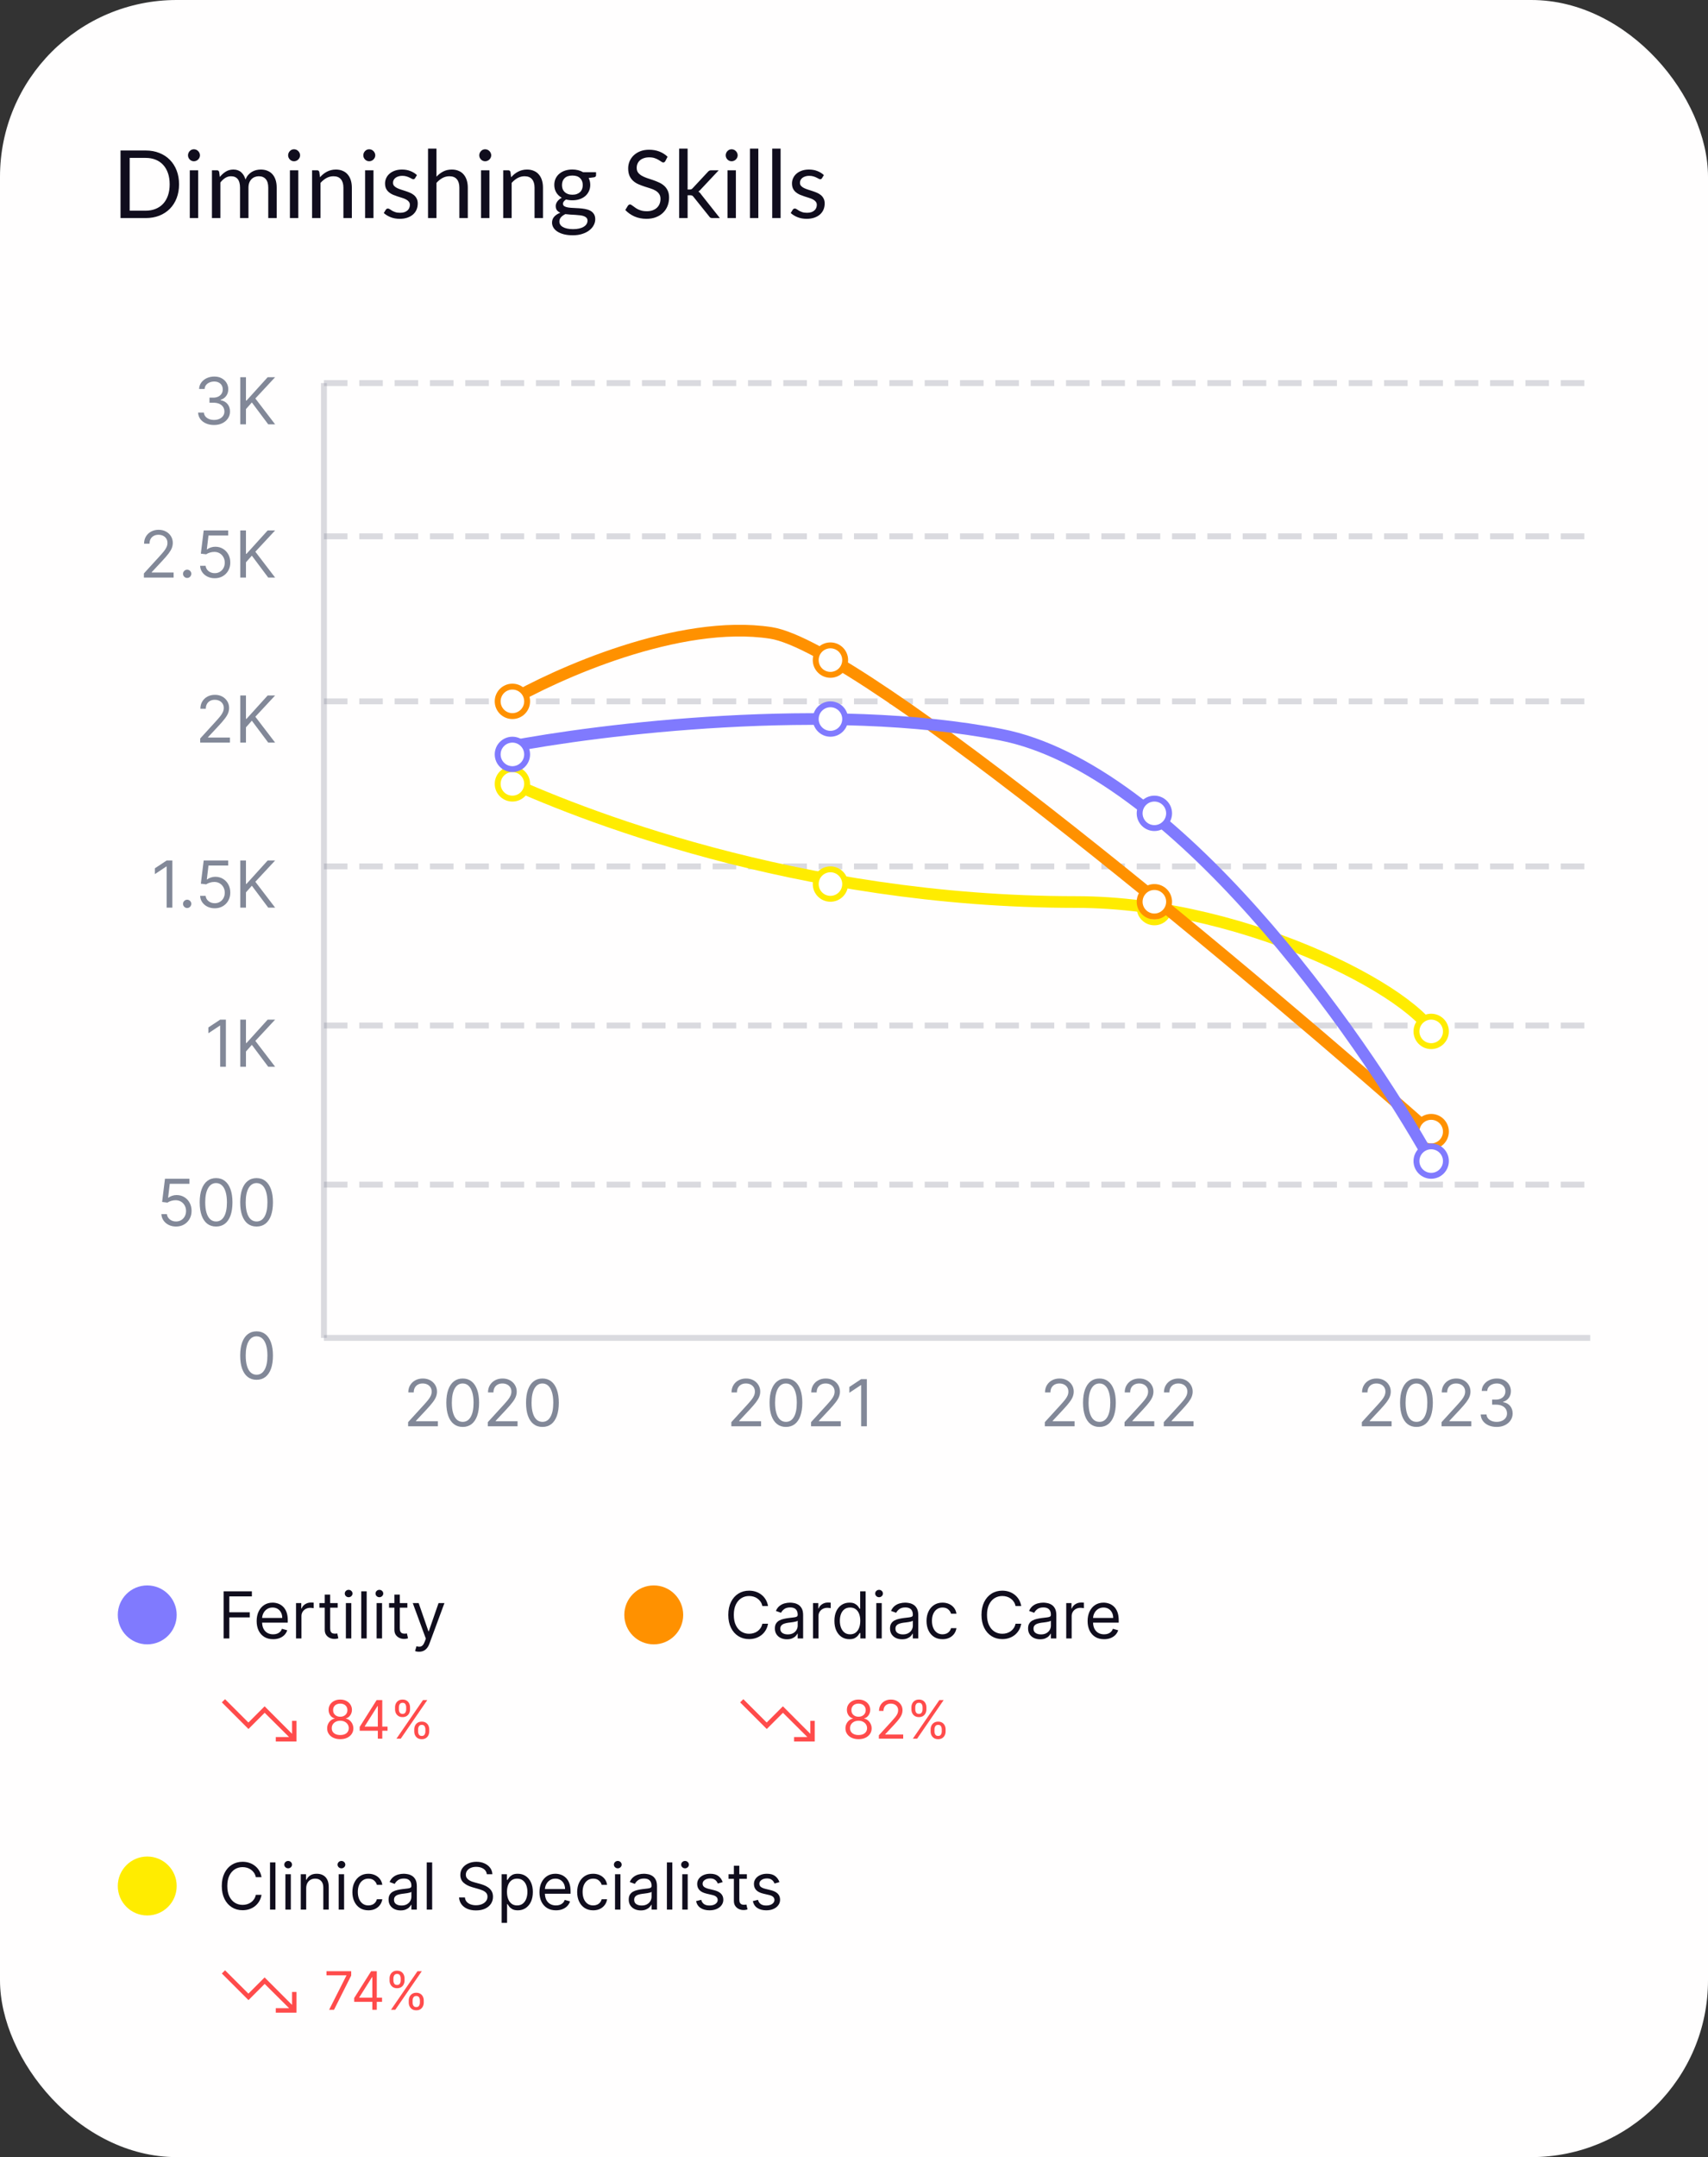 <svg width="290" height="366" viewBox="0 0 290 366" fill="none" xmlns="http://www.w3.org/2000/svg">
<rect x="0" y="0" width="290" height="366" fill="#333333" stroke="none"/>
<rect width="290" height="366" rx="30" fill="#FFFEFE"/>
<path d="M30.4 31.272C30.4 32.131 30.264 32.912 29.992 33.616C29.72 34.32 29.336 34.923 28.84 35.424C28.344 35.925 27.747 36.315 27.048 36.592C26.355 36.864 25.587 37 24.744 37H20.464V25.536H24.744C25.587 25.536 26.355 25.675 27.048 25.952C27.747 26.224 28.344 26.613 28.84 27.12C29.336 27.621 29.72 28.224 29.992 28.928C30.264 29.632 30.4 30.413 30.4 31.272ZM28.808 31.272C28.808 30.568 28.712 29.939 28.52 29.384C28.328 28.829 28.056 28.36 27.704 27.976C27.352 27.592 26.925 27.299 26.424 27.096C25.923 26.893 25.363 26.792 24.744 26.792H22.016V35.744H24.744C25.363 35.744 25.923 35.643 26.424 35.44C26.925 35.237 27.352 34.947 27.704 34.568C28.056 34.184 28.328 33.715 28.52 33.16C28.712 32.605 28.808 31.976 28.808 31.272ZM33.648 28.896V37H32.224V28.896H33.648ZM33.952 26.352C33.952 26.491 33.922 26.621 33.864 26.744C33.81 26.861 33.736 26.968 33.64 27.064C33.549 27.155 33.44 27.227 33.312 27.28C33.189 27.333 33.058 27.36 32.92 27.36C32.781 27.36 32.65 27.333 32.528 27.28C32.41 27.227 32.306 27.155 32.216 27.064C32.125 26.968 32.053 26.861 32 26.744C31.946 26.621 31.92 26.491 31.92 26.352C31.92 26.213 31.946 26.083 32 25.96C32.053 25.832 32.125 25.723 32.216 25.632C32.306 25.536 32.41 25.461 32.528 25.408C32.65 25.355 32.781 25.328 32.92 25.328C33.058 25.328 33.189 25.355 33.312 25.408C33.44 25.461 33.549 25.536 33.64 25.632C33.736 25.723 33.81 25.832 33.864 25.96C33.922 26.083 33.952 26.213 33.952 26.352ZM35.987 37V28.896H36.843C37.046 28.896 37.171 28.995 37.219 29.192L37.323 30.024C37.622 29.656 37.958 29.355 38.331 29.12C38.705 28.885 39.137 28.768 39.627 28.768C40.171 28.768 40.611 28.92 40.947 29.224C41.289 29.528 41.534 29.939 41.683 30.456C41.801 30.163 41.95 29.909 42.131 29.696C42.318 29.483 42.526 29.307 42.755 29.168C42.985 29.029 43.227 28.928 43.483 28.864C43.745 28.8 44.009 28.768 44.275 28.768C44.702 28.768 45.081 28.837 45.411 28.976C45.747 29.109 46.03 29.307 46.259 29.568C46.494 29.829 46.673 30.152 46.795 30.536C46.918 30.915 46.979 31.349 46.979 31.84V37H45.547V31.84C45.547 31.205 45.409 30.725 45.131 30.4C44.854 30.069 44.454 29.904 43.931 29.904C43.697 29.904 43.473 29.947 43.259 30.032C43.051 30.112 42.867 30.232 42.707 30.392C42.547 30.552 42.419 30.755 42.323 31C42.233 31.24 42.187 31.52 42.187 31.84V37H40.755V31.84C40.755 31.189 40.625 30.704 40.363 30.384C40.102 30.064 39.721 29.904 39.219 29.904C38.867 29.904 38.542 30 38.243 30.192C37.945 30.379 37.67 30.635 37.419 30.96V37H35.987ZM50.648 28.896V37H49.224V28.896H50.648ZM50.952 26.352C50.952 26.491 50.922 26.621 50.864 26.744C50.81 26.861 50.736 26.968 50.64 27.064C50.549 27.155 50.44 27.227 50.312 27.28C50.189 27.333 50.058 27.36 49.92 27.36C49.781 27.36 49.65 27.333 49.528 27.28C49.41 27.227 49.306 27.155 49.216 27.064C49.125 26.968 49.053 26.861 49 26.744C48.946 26.621 48.92 26.491 48.92 26.352C48.92 26.213 48.946 26.083 49 25.96C49.053 25.832 49.125 25.723 49.216 25.632C49.306 25.536 49.41 25.461 49.528 25.408C49.65 25.355 49.781 25.328 49.92 25.328C50.058 25.328 50.189 25.355 50.312 25.408C50.44 25.461 50.549 25.536 50.64 25.632C50.736 25.723 50.81 25.832 50.864 25.96C50.922 26.083 50.952 26.213 50.952 26.352ZM54.331 30.072C54.507 29.875 54.694 29.696 54.891 29.536C55.089 29.376 55.297 29.24 55.515 29.128C55.739 29.011 55.974 28.923 56.219 28.864C56.47 28.8 56.739 28.768 57.027 28.768C57.47 28.768 57.859 28.843 58.195 28.992C58.537 29.136 58.819 29.344 59.043 29.616C59.273 29.883 59.446 30.205 59.563 30.584C59.681 30.963 59.739 31.381 59.739 31.84V37H58.307V31.84C58.307 31.227 58.166 30.752 57.883 30.416C57.606 30.075 57.182 29.904 56.611 29.904C56.19 29.904 55.795 30.005 55.427 30.208C55.065 30.411 54.729 30.685 54.419 31.032V37H52.987V28.896H53.843C54.046 28.896 54.171 28.995 54.219 29.192L54.331 30.072ZM63.413 28.896V37H61.989V28.896H63.413ZM63.717 26.352C63.717 26.491 63.688 26.621 63.629 26.744C63.576 26.861 63.501 26.968 63.405 27.064C63.315 27.155 63.205 27.227 63.077 27.28C62.955 27.333 62.824 27.36 62.685 27.36C62.547 27.36 62.416 27.333 62.293 27.28C62.176 27.227 62.072 27.155 61.981 27.064C61.891 26.968 61.819 26.861 61.765 26.744C61.712 26.621 61.685 26.491 61.685 26.352C61.685 26.213 61.712 26.083 61.765 25.96C61.819 25.832 61.891 25.723 61.981 25.632C62.072 25.536 62.176 25.461 62.293 25.408C62.416 25.355 62.547 25.328 62.685 25.328C62.824 25.328 62.955 25.355 63.077 25.408C63.205 25.461 63.315 25.536 63.405 25.632C63.501 25.723 63.576 25.832 63.629 25.96C63.688 26.083 63.717 26.213 63.717 26.352ZM70.473 30.232C70.409 30.349 70.31 30.408 70.177 30.408C70.097 30.408 70.006 30.379 69.905 30.32C69.804 30.261 69.678 30.197 69.529 30.128C69.385 30.053 69.212 29.987 69.009 29.928C68.806 29.864 68.566 29.832 68.289 29.832C68.049 29.832 67.833 29.864 67.641 29.928C67.449 29.987 67.284 30.069 67.145 30.176C67.012 30.283 66.908 30.408 66.833 30.552C66.764 30.691 66.729 30.843 66.729 31.008C66.729 31.216 66.788 31.389 66.905 31.528C67.028 31.667 67.188 31.787 67.385 31.888C67.582 31.989 67.806 32.08 68.057 32.16C68.308 32.235 68.564 32.317 68.825 32.408C69.092 32.493 69.35 32.589 69.601 32.696C69.852 32.803 70.076 32.936 70.273 33.096C70.47 33.256 70.628 33.453 70.745 33.688C70.868 33.917 70.929 34.195 70.929 34.52C70.929 34.893 70.862 35.24 70.729 35.56C70.596 35.875 70.398 36.149 70.137 36.384C69.876 36.613 69.556 36.795 69.177 36.928C68.798 37.061 68.361 37.128 67.865 37.128C67.3 37.128 66.788 37.037 66.329 36.856C65.87 36.669 65.481 36.432 65.161 36.144L65.497 35.6C65.54 35.531 65.59 35.477 65.649 35.44C65.708 35.403 65.782 35.384 65.873 35.384C65.969 35.384 66.07 35.421 66.177 35.496C66.284 35.571 66.412 35.653 66.561 35.744C66.716 35.835 66.902 35.917 67.121 35.992C67.34 36.067 67.612 36.104 67.937 36.104C68.214 36.104 68.457 36.069 68.665 36C68.873 35.925 69.046 35.827 69.185 35.704C69.324 35.581 69.425 35.44 69.489 35.28C69.558 35.12 69.593 34.949 69.593 34.768C69.593 34.544 69.532 34.36 69.409 34.216C69.292 34.067 69.134 33.941 68.937 33.84C68.74 33.733 68.513 33.643 68.257 33.568C68.006 33.488 67.748 33.405 67.481 33.32C67.22 33.235 66.961 33.139 66.705 33.032C66.454 32.92 66.23 32.781 66.033 32.616C65.836 32.451 65.676 32.248 65.553 32.008C65.436 31.763 65.377 31.467 65.377 31.12C65.377 30.811 65.441 30.515 65.569 30.232C65.697 29.944 65.884 29.693 66.129 29.48C66.374 29.261 66.676 29.088 67.033 28.96C67.39 28.832 67.798 28.768 68.257 28.768C68.79 28.768 69.268 28.853 69.689 29.024C70.116 29.189 70.484 29.419 70.793 29.712L70.473 30.232ZM74.107 29.976C74.454 29.608 74.838 29.315 75.259 29.096C75.68 28.877 76.165 28.768 76.715 28.768C77.157 28.768 77.547 28.843 77.883 28.992C78.224 29.136 78.507 29.344 78.731 29.616C78.96 29.883 79.133 30.205 79.251 30.584C79.368 30.963 79.427 31.381 79.427 31.84V37H77.995V31.84C77.995 31.227 77.853 30.752 77.571 30.416C77.293 30.075 76.87 29.904 76.299 29.904C75.877 29.904 75.483 30.005 75.115 30.208C74.752 30.411 74.416 30.685 74.107 31.032V37H72.675V25.216H74.107V29.976ZM83.101 28.896V37H81.677V28.896H83.101ZM83.405 26.352C83.405 26.491 83.375 26.621 83.317 26.744C83.263 26.861 83.189 26.968 83.093 27.064C83.002 27.155 82.893 27.227 82.765 27.28C82.642 27.333 82.511 27.36 82.373 27.36C82.234 27.36 82.103 27.333 81.981 27.28C81.863 27.227 81.759 27.155 81.669 27.064C81.578 26.968 81.506 26.861 81.453 26.744C81.399 26.621 81.373 26.491 81.373 26.352C81.373 26.213 81.399 26.083 81.453 25.96C81.506 25.832 81.578 25.723 81.669 25.632C81.759 25.536 81.863 25.461 81.981 25.408C82.103 25.355 82.234 25.328 82.373 25.328C82.511 25.328 82.642 25.355 82.765 25.408C82.893 25.461 83.002 25.536 83.093 25.632C83.189 25.723 83.263 25.832 83.317 25.96C83.375 26.083 83.405 26.213 83.405 26.352ZM86.784 30.072C86.96 29.875 87.147 29.696 87.344 29.536C87.542 29.376 87.75 29.24 87.969 29.128C88.192 29.011 88.427 28.923 88.672 28.864C88.923 28.8 89.192 28.768 89.481 28.768C89.923 28.768 90.312 28.843 90.648 28.992C90.99 29.136 91.272 29.344 91.496 29.616C91.726 29.883 91.899 30.205 92.016 30.584C92.134 30.963 92.192 31.381 92.192 31.84V37H90.76V31.84C90.76 31.227 90.619 30.752 90.337 30.416C90.059 30.075 89.635 29.904 89.064 29.904C88.643 29.904 88.249 30.005 87.88 30.208C87.518 30.411 87.182 30.685 86.873 31.032V37H85.441V28.896H86.296C86.499 28.896 86.624 28.995 86.672 29.192L86.784 30.072ZM97.186 33.04C97.474 33.04 97.728 33 97.946 32.92C98.165 32.84 98.349 32.728 98.498 32.584C98.648 32.44 98.76 32.269 98.834 32.072C98.909 31.869 98.946 31.648 98.946 31.408C98.946 30.912 98.794 30.517 98.49 30.224C98.192 29.931 97.757 29.784 97.186 29.784C96.61 29.784 96.17 29.931 95.866 30.224C95.568 30.517 95.418 30.912 95.418 31.408C95.418 31.648 95.456 31.869 95.53 32.072C95.61 32.269 95.725 32.44 95.874 32.584C96.024 32.728 96.208 32.84 96.426 32.92C96.645 33 96.898 33.04 97.186 33.04ZM99.754 37.44C99.754 37.243 99.698 37.083 99.586 36.96C99.474 36.837 99.322 36.741 99.13 36.672C98.944 36.603 98.725 36.555 98.474 36.528C98.224 36.496 97.957 36.472 97.674 36.456C97.397 36.44 97.114 36.424 96.826 36.408C96.538 36.392 96.261 36.365 95.994 36.328C95.696 36.467 95.45 36.643 95.258 36.856C95.072 37.064 94.978 37.309 94.978 37.592C94.978 37.773 95.024 37.941 95.114 38.096C95.21 38.256 95.354 38.392 95.546 38.504C95.738 38.621 95.978 38.712 96.266 38.776C96.56 38.845 96.904 38.88 97.298 38.88C97.682 38.88 98.026 38.845 98.33 38.776C98.634 38.707 98.89 38.608 99.098 38.48C99.312 38.352 99.474 38.2 99.586 38.024C99.698 37.848 99.754 37.653 99.754 37.44ZM101.202 29.216V29.744C101.202 29.92 101.09 30.032 100.866 30.08L99.946 30.2C100.128 30.552 100.218 30.941 100.218 31.368C100.218 31.763 100.141 32.123 99.986 32.448C99.837 32.768 99.629 33.043 99.362 33.272C99.096 33.501 98.776 33.677 98.402 33.8C98.029 33.923 97.624 33.984 97.186 33.984C96.808 33.984 96.45 33.939 96.114 33.848C95.944 33.955 95.813 34.069 95.722 34.192C95.632 34.309 95.586 34.429 95.586 34.552C95.586 34.744 95.664 34.891 95.818 34.992C95.978 35.088 96.186 35.157 96.442 35.2C96.698 35.243 96.989 35.269 97.314 35.28C97.645 35.291 97.981 35.309 98.322 35.336C98.669 35.357 99.005 35.397 99.33 35.456C99.661 35.515 99.954 35.611 100.21 35.744C100.466 35.877 100.672 36.061 100.826 36.296C100.986 36.531 101.066 36.835 101.066 37.208C101.066 37.555 100.978 37.891 100.802 38.216C100.632 38.541 100.384 38.829 100.058 39.08C99.733 39.336 99.333 39.539 98.858 39.688C98.389 39.843 97.858 39.92 97.266 39.92C96.674 39.92 96.157 39.861 95.714 39.744C95.272 39.627 94.904 39.469 94.61 39.272C94.317 39.075 94.096 38.845 93.946 38.584C93.802 38.328 93.73 38.059 93.73 37.776C93.73 37.376 93.856 37.037 94.106 36.76C94.357 36.483 94.701 36.261 95.138 36.096C94.898 35.989 94.706 35.848 94.562 35.672C94.424 35.491 94.354 35.248 94.354 34.944C94.354 34.827 94.376 34.707 94.418 34.584C94.461 34.456 94.525 34.331 94.61 34.208C94.701 34.08 94.81 33.96 94.938 33.848C95.066 33.736 95.216 33.637 95.386 33.552C94.986 33.328 94.674 33.032 94.45 32.664C94.226 32.291 94.114 31.859 94.114 31.368C94.114 30.973 94.189 30.616 94.338 30.296C94.493 29.971 94.706 29.696 94.978 29.472C95.25 29.243 95.573 29.067 95.946 28.944C96.325 28.821 96.738 28.76 97.186 28.76C97.538 28.76 97.866 28.8 98.17 28.88C98.474 28.955 98.752 29.067 99.002 29.216H101.202ZM112.969 27.328C112.921 27.408 112.867 27.469 112.809 27.512C112.755 27.549 112.689 27.568 112.609 27.568C112.518 27.568 112.411 27.523 112.289 27.432C112.166 27.341 112.011 27.243 111.825 27.136C111.643 27.024 111.422 26.923 111.161 26.832C110.905 26.741 110.593 26.696 110.225 26.696C109.878 26.696 109.571 26.744 109.305 26.84C109.043 26.931 108.822 27.056 108.641 27.216C108.465 27.376 108.331 27.565 108.241 27.784C108.15 27.997 108.105 28.229 108.105 28.48C108.105 28.8 108.182 29.067 108.337 29.28C108.497 29.488 108.705 29.667 108.961 29.816C109.222 29.965 109.515 30.096 109.841 30.208C110.171 30.315 110.507 30.427 110.849 30.544C111.195 30.661 111.531 30.795 111.857 30.944C112.187 31.088 112.481 31.272 112.737 31.496C112.998 31.72 113.206 31.995 113.361 32.32C113.521 32.645 113.601 33.045 113.601 33.52C113.601 34.021 113.515 34.493 113.345 34.936C113.174 35.373 112.923 35.755 112.593 36.08C112.267 36.405 111.865 36.661 111.385 36.848C110.91 37.035 110.369 37.128 109.761 37.128C109.014 37.128 108.337 36.995 107.729 36.728C107.121 36.456 106.601 36.091 106.169 35.632L106.617 34.896C106.659 34.837 106.71 34.789 106.769 34.752C106.833 34.709 106.902 34.688 106.977 34.688C107.046 34.688 107.123 34.717 107.209 34.776C107.299 34.829 107.401 34.899 107.513 34.984C107.625 35.069 107.753 35.163 107.897 35.264C108.041 35.365 108.203 35.459 108.385 35.544C108.571 35.629 108.782 35.701 109.017 35.76C109.251 35.813 109.515 35.84 109.809 35.84C110.177 35.84 110.505 35.789 110.793 35.688C111.081 35.587 111.323 35.445 111.521 35.264C111.723 35.077 111.878 34.856 111.985 34.6C112.091 34.344 112.145 34.059 112.145 33.744C112.145 33.397 112.065 33.115 111.905 32.896C111.75 32.672 111.545 32.485 111.289 32.336C111.033 32.187 110.739 32.061 110.409 31.96C110.078 31.853 109.742 31.747 109.401 31.64C109.059 31.528 108.723 31.4 108.393 31.256C108.062 31.112 107.769 30.925 107.513 30.696C107.257 30.467 107.049 30.181 106.889 29.84C106.734 29.493 106.657 29.067 106.657 28.56C106.657 28.155 106.734 27.763 106.889 27.384C107.049 27.005 107.278 26.669 107.577 26.376C107.881 26.083 108.251 25.848 108.689 25.672C109.131 25.496 109.638 25.408 110.209 25.408C110.849 25.408 111.43 25.509 111.953 25.712C112.481 25.915 112.945 26.208 113.345 26.592L112.969 27.328ZM116.748 25.216V32.152H117.116C117.222 32.152 117.31 32.139 117.38 32.112C117.454 32.08 117.532 32.019 117.612 31.928L120.172 29.184C120.246 29.093 120.324 29.024 120.404 28.976C120.489 28.923 120.601 28.896 120.74 28.896H122.028L119.044 32.072C118.9 32.253 118.745 32.395 118.58 32.496C118.676 32.56 118.761 32.635 118.836 32.72C118.916 32.8 118.99 32.893 119.06 33L122.227 37H120.956C120.833 37 120.726 36.981 120.636 36.944C120.55 36.901 120.476 36.827 120.412 36.72L117.748 33.4C117.668 33.288 117.588 33.216 117.508 33.184C117.433 33.147 117.316 33.128 117.156 33.128H116.748V37H115.316V25.216H116.748ZM124.945 28.896V37H123.521V28.896H124.945ZM125.249 26.352C125.249 26.491 125.219 26.621 125.161 26.744C125.107 26.861 125.033 26.968 124.937 27.064C124.846 27.155 124.737 27.227 124.609 27.28C124.486 27.333 124.355 27.36 124.217 27.36C124.078 27.36 123.947 27.333 123.825 27.28C123.707 27.227 123.603 27.155 123.513 27.064C123.422 26.968 123.35 26.861 123.297 26.744C123.243 26.621 123.217 26.491 123.217 26.352C123.217 26.213 123.243 26.083 123.297 25.96C123.35 25.832 123.422 25.723 123.513 25.632C123.603 25.536 123.707 25.461 123.825 25.408C123.947 25.355 124.078 25.328 124.217 25.328C124.355 25.328 124.486 25.355 124.609 25.408C124.737 25.461 124.846 25.536 124.937 25.632C125.033 25.723 125.107 25.832 125.161 25.96C125.219 26.083 125.249 26.213 125.249 26.352ZM128.756 25.216V37H127.332V25.216H128.756ZM132.538 25.216V37H131.113V25.216H132.538ZM139.567 30.232C139.503 30.349 139.404 30.408 139.271 30.408C139.191 30.408 139.1 30.379 138.999 30.32C138.897 30.261 138.772 30.197 138.623 30.128C138.479 30.053 138.305 29.987 138.103 29.928C137.9 29.864 137.66 29.832 137.383 29.832C137.143 29.832 136.927 29.864 136.735 29.928C136.543 29.987 136.377 30.069 136.239 30.176C136.105 30.283 136.001 30.408 135.927 30.552C135.857 30.691 135.823 30.843 135.823 31.008C135.823 31.216 135.881 31.389 135.999 31.528C136.121 31.667 136.281 31.787 136.479 31.888C136.676 31.989 136.9 32.08 137.151 32.16C137.401 32.235 137.657 32.317 137.919 32.408C138.185 32.493 138.444 32.589 138.695 32.696C138.945 32.803 139.169 32.936 139.367 33.096C139.564 33.256 139.721 33.453 139.839 33.688C139.961 33.917 140.023 34.195 140.023 34.52C140.023 34.893 139.956 35.24 139.823 35.56C139.689 35.875 139.492 36.149 139.231 36.384C138.969 36.613 138.649 36.795 138.271 36.928C137.892 37.061 137.455 37.128 136.959 37.128C136.393 37.128 135.881 37.037 135.423 36.856C134.964 36.669 134.575 36.432 134.255 36.144L134.591 35.6C134.633 35.531 134.684 35.477 134.743 35.44C134.801 35.403 134.876 35.384 134.967 35.384C135.063 35.384 135.164 35.421 135.271 35.496C135.377 35.571 135.505 35.653 135.655 35.744C135.809 35.835 135.996 35.917 136.215 35.992C136.433 36.067 136.705 36.104 137.031 36.104C137.308 36.104 137.551 36.069 137.759 36C137.967 35.925 138.14 35.827 138.279 35.704C138.417 35.581 138.519 35.44 138.583 35.28C138.652 35.12 138.687 34.949 138.687 34.768C138.687 34.544 138.625 34.36 138.503 34.216C138.385 34.067 138.228 33.941 138.031 33.84C137.833 33.733 137.607 33.643 137.351 33.568C137.1 33.488 136.841 33.405 136.575 33.32C136.313 33.235 136.055 33.139 135.799 33.032C135.548 32.92 135.324 32.781 135.127 32.616C134.929 32.451 134.769 32.248 134.647 32.008C134.529 31.763 134.471 31.467 134.471 31.12C134.471 30.811 134.535 30.515 134.663 30.232C134.791 29.944 134.977 29.693 135.223 29.48C135.468 29.261 135.769 29.088 136.127 28.96C136.484 28.832 136.892 28.768 137.351 28.768C137.884 28.768 138.361 28.853 138.783 29.024C139.209 29.189 139.577 29.419 139.887 29.712L139.567 30.232Z" fill="#100D1D"/>
<g clip-path="url(#clip0_1107_10048)">
<path d="M55 227H270" stroke="#828898" stroke-opacity="0.3"/>
<path d="M55 227L55 65" stroke="#828898" stroke-opacity="0.3"/>
<path d="M55 201H270" stroke="#828898" stroke-opacity="0.3" stroke-dasharray="4 2"/>
<path d="M55 174H270" stroke="#828898" stroke-opacity="0.3" stroke-dasharray="4 2"/>
<path d="M55 147H270" stroke="#828898" stroke-opacity="0.3" stroke-dasharray="4 2"/>
<path d="M55 119H270" stroke="#828898" stroke-opacity="0.3" stroke-dasharray="4 2"/>
<path d="M55 91H270" stroke="#828898" stroke-opacity="0.3" stroke-dasharray="4 2"/>
<path d="M55 65H270" stroke="#828898" stroke-opacity="0.3" stroke-dasharray="4 2"/>
<path d="M43.562 234.109C42.974 234.109 42.473 233.949 42.059 233.629C41.645 233.306 41.328 232.839 41.109 232.227C40.891 231.612 40.781 230.87 40.781 230C40.781 229.135 40.891 228.397 41.109 227.785C41.331 227.171 41.648 226.702 42.062 226.379C42.479 226.053 42.979 225.891 43.562 225.891C44.146 225.891 44.645 226.053 45.059 226.379C45.475 226.702 45.793 227.171 46.012 227.785C46.233 228.397 46.344 229.135 46.344 230C46.344 230.87 46.234 231.612 46.016 232.227C45.797 232.839 45.48 233.306 45.066 233.629C44.652 233.949 44.151 234.109 43.562 234.109ZM43.562 233.25C44.146 233.25 44.599 232.969 44.922 232.406C45.245 231.844 45.406 231.042 45.406 230C45.406 229.307 45.332 228.717 45.184 228.23C45.038 227.743 44.827 227.372 44.551 227.117C44.277 226.862 43.948 226.734 43.562 226.734C42.984 226.734 42.533 227.02 42.207 227.59C41.882 228.158 41.719 228.961 41.719 230C41.719 230.693 41.792 231.281 41.938 231.766C42.083 232.25 42.293 232.618 42.566 232.871C42.842 233.124 43.175 233.25 43.562 233.25Z" fill="#828898"/>
<path d="M29.886 208.109C29.427 208.109 29.015 208.018 28.648 207.836C28.28 207.654 27.986 207.404 27.765 207.086C27.543 206.768 27.422 206.406 27.401 206H28.339C28.375 206.362 28.539 206.661 28.831 206.898C29.125 207.133 29.477 207.25 29.886 207.25C30.214 207.25 30.506 207.173 30.761 207.02C31.019 206.866 31.22 206.655 31.366 206.387C31.515 206.116 31.589 205.81 31.589 205.469C31.589 205.12 31.512 204.809 31.358 204.535C31.207 204.259 30.999 204.042 30.733 203.883C30.468 203.724 30.164 203.643 29.823 203.641C29.578 203.638 29.327 203.676 29.069 203.754C28.811 203.829 28.599 203.927 28.433 204.047L27.526 203.937L28.011 200H32.167V200.859H28.823L28.542 203.219H28.589C28.753 203.089 28.959 202.98 29.206 202.895C29.453 202.809 29.711 202.766 29.98 202.766C30.469 202.766 30.905 202.883 31.288 203.117C31.674 203.349 31.976 203.667 32.194 204.07C32.416 204.474 32.526 204.935 32.526 205.453C32.526 205.964 32.412 206.419 32.183 206.82C31.956 207.219 31.644 207.534 31.245 207.766C30.847 207.995 30.394 208.109 29.886 208.109ZM36.688 208.109C36.099 208.109 35.598 207.949 35.184 207.629C34.77 207.306 34.453 206.839 34.234 206.227C34.016 205.612 33.906 204.87 33.906 204C33.906 203.135 34.016 202.397 34.234 201.785C34.456 201.171 34.773 200.702 35.188 200.379C35.604 200.053 36.104 199.891 36.688 199.891C37.271 199.891 37.77 200.053 38.184 200.379C38.6 200.702 38.918 201.171 39.137 201.785C39.358 202.397 39.469 203.135 39.469 204C39.469 204.87 39.359 205.612 39.141 206.227C38.922 206.839 38.605 207.306 38.191 207.629C37.777 207.949 37.276 208.109 36.688 208.109ZM36.688 207.25C37.271 207.25 37.724 206.969 38.047 206.406C38.37 205.844 38.531 205.042 38.531 204C38.531 203.307 38.457 202.717 38.309 202.23C38.163 201.743 37.952 201.372 37.676 201.117C37.402 200.862 37.073 200.734 36.688 200.734C36.109 200.734 35.658 201.02 35.332 201.59C35.007 202.158 34.844 202.961 34.844 204C34.844 204.693 34.917 205.281 35.062 205.766C35.208 206.25 35.418 206.618 35.691 206.871C35.967 207.124 36.3 207.25 36.688 207.25ZM43.562 208.109C42.974 208.109 42.473 207.949 42.059 207.629C41.645 207.306 41.328 206.839 41.109 206.227C40.891 205.612 40.781 204.87 40.781 204C40.781 203.135 40.891 202.397 41.109 201.785C41.331 201.171 41.648 200.702 42.062 200.379C42.479 200.053 42.979 199.891 43.562 199.891C44.146 199.891 44.645 200.053 45.059 200.379C45.475 200.702 45.793 201.171 46.012 201.785C46.233 202.397 46.344 203.135 46.344 204C46.344 204.87 46.234 205.612 46.016 206.227C45.797 206.839 45.48 207.306 45.066 207.629C44.652 207.949 44.151 208.109 43.562 208.109ZM43.562 207.25C44.146 207.25 44.599 206.969 44.922 206.406C45.245 205.844 45.406 205.042 45.406 204C45.406 203.307 45.332 202.717 45.184 202.23C45.038 201.743 44.827 201.372 44.551 201.117C44.277 200.862 43.948 200.734 43.562 200.734C42.984 200.734 42.533 201.02 42.207 201.59C41.882 202.158 41.719 202.961 41.719 204C41.719 204.693 41.792 205.281 41.938 205.766C42.083 206.25 42.293 206.618 42.566 206.871C42.842 207.124 43.175 207.25 43.562 207.25Z" fill="#828898"/>
<path d="M38.352 173V181H37.383V174.016H37.336L35.383 175.312V174.328L37.383 173H38.352ZM40.793 181V173H41.762V176.969H41.855L45.449 173H46.715L43.355 176.609L46.715 181H45.543L42.762 177.281L41.762 178.406V181H40.793Z" fill="#828898"/>
<path d="M29.264 146V154H28.295V147.016H28.248L26.295 148.312V147.328L28.295 146H29.264ZM31.779 154.063C31.587 154.063 31.421 153.993 31.283 153.855C31.145 153.717 31.076 153.552 31.076 153.359C31.076 153.167 31.145 153.001 31.283 152.863C31.421 152.725 31.587 152.656 31.779 152.656C31.972 152.656 32.137 152.725 32.275 152.863C32.413 153.001 32.482 153.167 32.482 153.359C32.482 153.487 32.45 153.604 32.385 153.711C32.322 153.818 32.238 153.904 32.131 153.969C32.027 154.031 31.91 154.063 31.779 154.063ZM36.46 154.109C36.002 154.109 35.589 154.018 35.222 153.836C34.855 153.654 34.56 153.404 34.339 153.086C34.117 152.768 33.996 152.406 33.976 152H34.913C34.95 152.362 35.114 152.661 35.405 152.898C35.7 153.133 36.051 153.25 36.46 153.25C36.788 153.25 37.08 153.173 37.335 153.02C37.593 152.866 37.795 152.655 37.94 152.387C38.089 152.116 38.163 151.81 38.163 151.469C38.163 151.12 38.086 150.809 37.933 150.535C37.782 150.259 37.573 150.042 37.308 149.883C37.042 149.724 36.739 149.643 36.398 149.641C36.153 149.638 35.901 149.676 35.644 149.754C35.386 149.829 35.173 149.927 35.007 150.047L34.101 149.937L34.585 146H38.741V146.859H35.398L35.116 149.219H35.163C35.327 149.089 35.533 148.98 35.78 148.895C36.028 148.809 36.285 148.766 36.554 148.766C37.043 148.766 37.48 148.883 37.862 149.117C38.248 149.349 38.55 149.667 38.769 150.07C38.99 150.474 39.101 150.935 39.101 151.453C39.101 151.964 38.986 152.419 38.757 152.82C38.53 153.219 38.218 153.534 37.819 153.766C37.421 153.995 36.968 154.109 36.46 154.109ZM40.793 154V146H41.762V149.969H41.855L45.449 146H46.715L43.355 149.609L46.715 154H45.543L42.762 150.281L41.762 151.406V154H40.793Z" fill="#828898"/>
<path d="M33.992 126V125.297L36.633 122.406C36.943 122.068 37.198 121.773 37.398 121.523C37.599 121.271 37.747 121.034 37.844 120.812C37.943 120.589 37.992 120.354 37.992 120.109C37.992 119.828 37.925 119.585 37.789 119.379C37.656 119.173 37.474 119.014 37.242 118.902C37.01 118.79 36.75 118.734 36.461 118.734C36.154 118.734 35.885 118.798 35.656 118.926C35.43 119.051 35.254 119.227 35.129 119.453C35.007 119.68 34.945 119.945 34.945 120.25H34.023C34.023 119.781 34.132 119.37 34.348 119.016C34.564 118.661 34.858 118.385 35.23 118.187C35.605 117.99 36.026 117.891 36.492 117.891C36.961 117.891 37.376 117.99 37.738 118.187C38.1 118.385 38.384 118.652 38.59 118.988C38.796 119.324 38.898 119.698 38.898 120.109C38.898 120.404 38.845 120.691 38.738 120.973C38.634 121.251 38.452 121.562 38.191 121.906C37.934 122.247 37.575 122.664 37.117 123.156L35.32 125.078V125.141H39.039V126H33.992ZM40.793 126V118H41.762V121.969H41.855L45.449 118H46.715L43.355 121.609L46.715 126H45.543L42.762 122.281L41.762 123.406V126H40.793Z" fill="#828898"/>
<path d="M24.432 98V97.297L27.072 94.406C27.382 94.068 27.637 93.773 27.838 93.523C28.038 93.271 28.187 93.034 28.283 92.812C28.382 92.588 28.432 92.354 28.432 92.109C28.432 91.828 28.364 91.585 28.229 91.379C28.096 91.173 27.913 91.014 27.682 90.902C27.45 90.79 27.189 90.734 26.9 90.734C26.593 90.734 26.325 90.798 26.096 90.926C25.869 91.051 25.693 91.227 25.568 91.453C25.446 91.68 25.385 91.945 25.385 92.25H24.463C24.463 91.781 24.571 91.37 24.787 91.016C25.003 90.662 25.297 90.385 25.67 90.188C26.045 89.99 26.465 89.891 26.932 89.891C27.4 89.891 27.816 89.99 28.178 90.188C28.54 90.385 28.824 90.652 29.029 90.988C29.235 91.324 29.338 91.698 29.338 92.109C29.338 92.404 29.285 92.691 29.178 92.973C29.074 93.251 28.891 93.562 28.631 93.906C28.373 94.247 28.015 94.664 27.557 95.156L25.76 97.078V97.141H29.479V98H24.432ZM31.779 98.062C31.587 98.062 31.421 97.993 31.283 97.856C31.145 97.717 31.076 97.552 31.076 97.359C31.076 97.167 31.145 97.001 31.283 96.863C31.421 96.725 31.587 96.656 31.779 96.656C31.972 96.656 32.137 96.725 32.275 96.863C32.413 97.001 32.482 97.167 32.482 97.359C32.482 97.487 32.45 97.604 32.385 97.711C32.322 97.818 32.238 97.904 32.131 97.969C32.027 98.031 31.91 98.062 31.779 98.062ZM36.46 98.109C36.002 98.109 35.589 98.018 35.222 97.836C34.855 97.654 34.56 97.404 34.339 97.086C34.117 96.768 33.996 96.406 33.976 96H34.913C34.95 96.362 35.114 96.662 35.405 96.898C35.7 97.133 36.051 97.25 36.46 97.25C36.788 97.25 37.08 97.173 37.335 97.019C37.593 96.866 37.795 96.655 37.94 96.387C38.089 96.116 38.163 95.81 38.163 95.469C38.163 95.12 38.086 94.809 37.933 94.535C37.782 94.259 37.573 94.042 37.308 93.883C37.042 93.724 36.739 93.643 36.398 93.641C36.153 93.638 35.901 93.676 35.644 93.754C35.386 93.829 35.173 93.927 35.007 94.047L34.101 93.938L34.585 90H38.741V90.859H35.398L35.116 93.219H35.163C35.327 93.088 35.533 92.981 35.78 92.894C36.028 92.809 36.285 92.766 36.554 92.766C37.043 92.766 37.48 92.883 37.862 93.117C38.248 93.349 38.55 93.667 38.769 94.07C38.99 94.474 39.101 94.935 39.101 95.453C39.101 95.963 38.986 96.419 38.757 96.82C38.53 97.219 38.218 97.534 37.819 97.766C37.421 97.995 36.968 98.109 36.46 98.109ZM40.793 98V90H41.762V93.969H41.855L45.449 90H46.715L43.355 93.609L46.715 98H45.543L42.762 94.281L41.762 95.406V98H40.793Z" fill="#828898"/>
<path d="M36.352 72.109C35.836 72.109 35.376 72.021 34.973 71.844C34.572 71.667 34.253 71.421 34.016 71.106C33.781 70.788 33.654 70.419 33.633 70H34.617C34.638 70.258 34.727 70.481 34.883 70.668C35.039 70.853 35.243 70.996 35.496 71.098C35.749 71.199 36.029 71.25 36.336 71.25C36.68 71.25 36.984 71.19 37.25 71.07C37.516 70.951 37.724 70.784 37.875 70.57C38.026 70.357 38.102 70.109 38.102 69.828C38.102 69.534 38.029 69.275 37.883 69.051C37.737 68.824 37.523 68.647 37.242 68.519C36.961 68.392 36.617 68.328 36.211 68.328H35.57V67.469H36.211C36.529 67.469 36.807 67.412 37.047 67.297C37.289 67.182 37.478 67.021 37.613 66.812C37.751 66.604 37.82 66.359 37.82 66.078C37.82 65.807 37.76 65.572 37.641 65.371C37.521 65.171 37.352 65.014 37.133 64.902C36.917 64.79 36.661 64.734 36.367 64.734C36.091 64.734 35.831 64.785 35.586 64.887C35.344 64.986 35.146 65.13 34.992 65.32C34.839 65.508 34.755 65.734 34.742 66H33.805C33.82 65.581 33.947 65.213 34.184 64.898C34.421 64.581 34.73 64.333 35.113 64.156C35.499 63.979 35.922 63.891 36.383 63.891C36.878 63.891 37.302 63.991 37.656 64.191C38.01 64.389 38.283 64.651 38.473 64.977C38.663 65.302 38.758 65.654 38.758 66.031C38.758 66.482 38.639 66.866 38.402 67.184C38.168 67.501 37.849 67.721 37.445 67.844V67.906C37.95 67.99 38.345 68.204 38.629 68.551C38.913 68.894 39.055 69.32 39.055 69.828C39.055 70.263 38.936 70.654 38.699 71C38.465 71.344 38.145 71.615 37.738 71.812C37.332 72.01 36.87 72.109 36.352 72.109ZM40.793 72V64H41.762V67.969H41.855L45.449 64H46.715L43.355 67.609L46.715 72H45.543L42.762 68.281L41.762 69.406V72H40.793Z" fill="#828898"/>
<path d="M69.293 242V241.297L71.934 238.406C72.243 238.068 72.499 237.773 72.699 237.523C72.9 237.271 73.048 237.034 73.144 236.812C73.243 236.589 73.293 236.354 73.293 236.109C73.293 235.828 73.225 235.585 73.09 235.379C72.957 235.173 72.775 235.014 72.543 234.902C72.311 234.79 72.051 234.734 71.762 234.734C71.454 234.734 71.186 234.798 70.957 234.926C70.731 235.051 70.555 235.227 70.43 235.453C70.307 235.68 70.246 235.945 70.246 236.25H69.324C69.324 235.781 69.432 235.37 69.648 235.016C69.865 234.661 70.159 234.385 70.531 234.187C70.906 233.99 71.327 233.891 71.793 233.891C72.262 233.891 72.677 233.99 73.039 234.187C73.401 234.385 73.685 234.652 73.891 234.988C74.096 235.324 74.199 235.698 74.199 236.109C74.199 236.404 74.146 236.691 74.039 236.973C73.935 237.251 73.753 237.562 73.492 237.906C73.234 238.247 72.876 238.664 72.418 239.156L70.621 241.078V241.141H74.34V242H69.293ZM78.562 242.109C77.974 242.109 77.473 241.949 77.059 241.629C76.644 241.306 76.328 240.839 76.109 240.227C75.891 239.612 75.781 238.87 75.781 238C75.781 237.135 75.891 236.397 76.109 235.785C76.331 235.171 76.648 234.702 77.062 234.379C77.479 234.053 77.979 233.891 78.562 233.891C79.146 233.891 79.644 234.053 80.059 234.379C80.475 234.702 80.793 235.171 81.012 235.785C81.233 236.397 81.344 237.135 81.344 238C81.344 238.87 81.234 239.612 81.016 240.227C80.797 240.839 80.481 241.306 80.066 241.629C79.652 241.949 79.151 242.109 78.562 242.109ZM78.562 241.25C79.146 241.25 79.599 240.969 79.922 240.406C80.245 239.844 80.406 239.042 80.406 238C80.406 237.307 80.332 236.717 80.184 236.23C80.038 235.743 79.827 235.372 79.551 235.117C79.277 234.862 78.948 234.734 78.562 234.734C77.984 234.734 77.533 235.02 77.207 235.59C76.882 236.158 76.719 236.961 76.719 238C76.719 238.693 76.792 239.281 76.938 239.766C77.083 240.25 77.293 240.618 77.566 240.871C77.842 241.124 78.174 241.25 78.562 241.25ZM82.828 242V241.297L85.469 238.406C85.779 238.068 86.034 237.773 86.234 237.523C86.435 237.271 86.583 237.034 86.68 236.812C86.779 236.589 86.828 236.354 86.828 236.109C86.828 235.828 86.76 235.585 86.625 235.379C86.492 235.173 86.31 235.014 86.078 234.902C85.846 234.79 85.586 234.734 85.297 234.734C84.99 234.734 84.721 234.798 84.492 234.926C84.266 235.051 84.09 235.227 83.965 235.453C83.842 235.68 83.781 235.945 83.781 236.25H82.859C82.859 235.781 82.967 235.37 83.184 235.016C83.4 234.661 83.694 234.385 84.066 234.187C84.441 233.99 84.862 233.891 85.328 233.891C85.797 233.891 86.212 233.99 86.574 234.187C86.936 234.385 87.22 234.652 87.426 234.988C87.632 235.324 87.734 235.698 87.734 236.109C87.734 236.404 87.681 236.691 87.574 236.973C87.47 237.251 87.288 237.562 87.027 237.906C86.769 238.247 86.412 238.664 85.953 239.156L84.156 241.078V241.141H87.875V242H82.828ZM92.098 242.109C91.509 242.109 91.008 241.949 90.594 241.629C90.18 241.306 89.863 240.839 89.644 240.227C89.426 239.612 89.316 238.87 89.316 238C89.316 237.135 89.426 236.397 89.644 235.785C89.866 235.171 90.184 234.702 90.598 234.379C91.014 234.053 91.514 233.891 92.098 233.891C92.681 233.891 93.18 234.053 93.594 234.379C94.01 234.702 94.328 235.171 94.547 235.785C94.768 236.397 94.879 237.135 94.879 238C94.879 238.87 94.769 239.612 94.551 240.227C94.332 240.839 94.016 241.306 93.602 241.629C93.188 241.949 92.686 242.109 92.098 242.109ZM92.098 241.25C92.681 241.25 93.134 240.969 93.457 240.406C93.78 239.844 93.941 239.042 93.941 238C93.941 237.307 93.867 236.717 93.719 236.23C93.573 235.743 93.362 235.372 93.086 235.117C92.812 234.862 92.483 234.734 92.098 234.734C91.519 234.734 91.068 235.02 90.742 235.59C90.417 236.158 90.254 236.961 90.254 238C90.254 238.693 90.327 239.281 90.473 239.766C90.618 240.25 90.828 240.618 91.102 240.871C91.378 241.124 91.71 241.25 92.098 241.25Z" fill="#828898"/>
<path d="M124.174 242V241.297L126.814 238.406C127.124 238.068 127.38 237.773 127.58 237.523C127.781 237.271 127.929 237.034 128.025 236.812C128.124 236.589 128.174 236.354 128.174 236.109C128.174 235.828 128.106 235.585 127.971 235.379C127.838 235.173 127.656 235.014 127.424 234.902C127.192 234.79 126.932 234.734 126.643 234.734C126.335 234.734 126.067 234.798 125.838 234.926C125.611 235.051 125.436 235.227 125.311 235.453C125.188 235.68 125.127 235.945 125.127 236.25H124.205C124.205 235.781 124.313 235.37 124.529 235.016C124.745 234.661 125.04 234.385 125.412 234.187C125.787 233.99 126.208 233.891 126.674 233.891C127.143 233.891 127.558 233.99 127.92 234.187C128.282 234.385 128.566 234.652 128.771 234.988C128.977 235.324 129.08 235.698 129.08 236.109C129.08 236.404 129.027 236.691 128.92 236.973C128.816 237.251 128.633 237.562 128.373 237.906C128.115 238.247 127.757 238.664 127.299 239.156L125.502 241.078V241.141H129.221V242H124.174ZM133.443 242.109C132.855 242.109 132.354 241.949 131.939 241.629C131.525 241.306 131.209 240.839 130.99 240.227C130.771 239.612 130.662 238.87 130.662 238C130.662 237.135 130.771 236.397 130.99 235.785C131.212 235.171 131.529 234.702 131.943 234.379C132.36 234.053 132.86 233.891 133.443 233.891C134.027 233.891 134.525 234.053 134.939 234.379C135.356 234.702 135.674 235.171 135.893 235.785C136.114 236.397 136.225 237.135 136.225 238C136.225 238.87 136.115 239.612 135.896 240.227C135.678 240.839 135.361 241.306 134.947 241.629C134.533 241.949 134.032 242.109 133.443 242.109ZM133.443 241.25C134.027 241.25 134.48 240.969 134.803 240.406C135.126 239.844 135.287 239.042 135.287 238C135.287 237.307 135.213 236.717 135.064 236.23C134.919 235.743 134.708 235.372 134.432 235.117C134.158 234.862 133.829 234.734 133.443 234.734C132.865 234.734 132.413 235.02 132.088 235.59C131.762 236.158 131.6 236.961 131.6 238C131.6 238.693 131.673 239.281 131.818 239.766C131.964 240.25 132.174 240.618 132.447 240.871C132.723 241.124 133.055 241.25 133.443 241.25ZM137.709 242V241.297L140.35 238.406C140.66 238.068 140.915 237.773 141.115 237.523C141.316 237.271 141.464 237.034 141.561 236.812C141.66 236.589 141.709 236.354 141.709 236.109C141.709 235.828 141.641 235.585 141.506 235.379C141.373 235.173 141.191 235.014 140.959 234.902C140.727 234.79 140.467 234.734 140.178 234.734C139.87 234.734 139.602 234.798 139.373 234.926C139.146 235.051 138.971 235.227 138.846 235.453C138.723 235.68 138.662 235.945 138.662 236.25H137.74C137.74 235.781 137.848 235.37 138.064 235.016C138.281 234.661 138.575 234.385 138.947 234.187C139.322 233.99 139.743 233.891 140.209 233.891C140.678 233.891 141.093 233.99 141.455 234.187C141.817 234.385 142.101 234.652 142.307 234.988C142.512 235.324 142.615 235.698 142.615 236.109C142.615 236.404 142.562 236.691 142.455 236.973C142.351 237.251 142.169 237.562 141.908 237.906C141.65 238.247 141.292 238.664 140.834 239.156L139.037 241.078V241.141H142.756V242H137.709ZM147.182 234V242H146.213V235.016H146.166L144.213 236.312V235.328L146.213 234H147.182Z" fill="#828898"/>
<path d="M177.4 242V241.297L180.041 238.406C180.351 238.068 180.606 237.773 180.807 237.523C181.007 237.271 181.156 237.034 181.252 236.812C181.351 236.589 181.4 236.354 181.4 236.109C181.4 235.828 181.333 235.585 181.197 235.379C181.064 235.173 180.882 235.014 180.65 234.902C180.419 234.79 180.158 234.734 179.869 234.734C179.562 234.734 179.294 234.798 179.064 234.926C178.838 235.051 178.662 235.227 178.537 235.453C178.415 235.68 178.354 235.945 178.354 236.25H177.432C177.432 235.781 177.54 235.37 177.756 235.016C177.972 234.661 178.266 234.385 178.639 234.187C179.014 233.99 179.434 233.891 179.9 233.891C180.369 233.891 180.785 233.99 181.146 234.187C181.508 234.385 181.792 234.652 181.998 234.988C182.204 235.324 182.307 235.698 182.307 236.109C182.307 236.404 182.253 236.691 182.146 236.973C182.042 237.251 181.86 237.562 181.6 237.906C181.342 238.247 180.984 238.664 180.525 239.156L178.729 241.078V241.141H182.447V242H177.4ZM186.67 242.109C186.081 242.109 185.58 241.949 185.166 241.629C184.752 241.306 184.436 240.839 184.217 240.227C183.998 239.612 183.889 238.87 183.889 238C183.889 237.135 183.998 236.397 184.217 235.785C184.438 235.171 184.756 234.702 185.17 234.379C185.587 234.053 186.087 233.891 186.67 233.891C187.253 233.891 187.752 234.053 188.166 234.379C188.583 234.702 188.9 235.171 189.119 235.785C189.34 236.397 189.451 237.135 189.451 238C189.451 238.87 189.342 239.612 189.123 240.227C188.904 240.839 188.588 241.306 188.174 241.629C187.76 241.949 187.258 242.109 186.67 242.109ZM186.67 241.25C187.253 241.25 187.706 240.969 188.029 240.406C188.352 239.844 188.514 239.042 188.514 238C188.514 237.307 188.439 236.717 188.291 236.23C188.145 235.743 187.934 235.372 187.658 235.117C187.385 234.862 187.055 234.734 186.67 234.734C186.092 234.734 185.64 235.02 185.314 235.59C184.989 236.158 184.826 236.961 184.826 238C184.826 238.693 184.899 239.281 185.045 239.766C185.191 240.25 185.4 240.618 185.674 240.871C185.95 241.124 186.282 241.25 186.67 241.25ZM190.936 242V241.297L193.576 238.406C193.886 238.068 194.141 237.773 194.342 237.523C194.542 237.271 194.691 237.034 194.787 236.812C194.886 236.589 194.936 236.354 194.936 236.109C194.936 235.828 194.868 235.585 194.732 235.379C194.6 235.173 194.417 235.014 194.186 234.902C193.954 234.79 193.693 234.734 193.404 234.734C193.097 234.734 192.829 234.798 192.6 234.926C192.373 235.051 192.197 235.227 192.072 235.453C191.95 235.68 191.889 235.945 191.889 236.25H190.967C190.967 235.781 191.075 235.37 191.291 235.016C191.507 234.661 191.801 234.385 192.174 234.187C192.549 233.99 192.969 233.891 193.436 233.891C193.904 233.891 194.32 233.99 194.682 234.187C195.044 234.385 195.327 234.652 195.533 234.988C195.739 235.324 195.842 235.698 195.842 236.109C195.842 236.404 195.788 236.691 195.682 236.973C195.577 237.251 195.395 237.562 195.135 237.906C194.877 238.247 194.519 238.664 194.061 239.156L192.264 241.078V241.141H195.982V242H190.936ZM197.596 242V241.297L200.236 238.406C200.546 238.068 200.801 237.773 201.002 237.523C201.202 237.271 201.351 237.034 201.447 236.812C201.546 236.589 201.596 236.354 201.596 236.109C201.596 235.828 201.528 235.585 201.393 235.379C201.26 235.173 201.077 235.014 200.846 234.902C200.614 234.79 200.354 234.734 200.064 234.734C199.757 234.734 199.489 234.798 199.26 234.926C199.033 235.051 198.857 235.227 198.732 235.453C198.61 235.68 198.549 235.945 198.549 236.25H197.627C197.627 235.781 197.735 235.37 197.951 235.016C198.167 234.661 198.462 234.385 198.834 234.187C199.209 233.99 199.63 233.891 200.096 233.891C200.564 233.891 200.98 233.99 201.342 234.187C201.704 234.385 201.988 234.652 202.193 234.988C202.399 235.324 202.502 235.698 202.502 236.109C202.502 236.404 202.449 236.691 202.342 236.973C202.238 237.251 202.055 237.562 201.795 237.906C201.537 238.247 201.179 238.664 200.721 239.156L198.924 241.078V241.141H202.643V242H197.596Z" fill="#828898"/>
<path d="M231.229 242V241.297L233.869 238.406C234.179 238.068 234.434 237.773 234.635 237.523C234.835 237.271 234.984 237.034 235.08 236.812C235.179 236.589 235.229 236.354 235.229 236.109C235.229 235.828 235.161 235.585 235.025 235.379C234.893 235.173 234.71 235.014 234.479 234.902C234.247 234.79 233.986 234.734 233.697 234.734C233.39 234.734 233.122 234.798 232.893 234.926C232.666 235.051 232.49 235.227 232.365 235.453C232.243 235.68 232.182 235.945 232.182 236.25H231.26C231.26 235.781 231.368 235.37 231.584 235.016C231.8 234.661 232.094 234.385 232.467 234.187C232.842 233.99 233.262 233.891 233.729 233.891C234.197 233.891 234.613 233.99 234.975 234.187C235.337 234.385 235.62 234.652 235.826 234.988C236.032 235.324 236.135 235.698 236.135 236.109C236.135 236.404 236.081 236.691 235.975 236.973C235.87 237.251 235.688 237.562 235.428 237.906C235.17 238.247 234.812 238.664 234.354 239.156L232.557 241.078V241.141H236.275V242H231.229ZM240.498 242.109C239.91 242.109 239.408 241.949 238.994 241.629C238.58 241.306 238.264 240.839 238.045 240.227C237.826 239.612 237.717 238.87 237.717 238C237.717 237.135 237.826 236.397 238.045 235.785C238.266 235.171 238.584 234.702 238.998 234.379C239.415 234.053 239.915 233.891 240.498 233.891C241.081 233.891 241.58 234.053 241.994 234.379C242.411 234.702 242.729 235.171 242.947 235.785C243.169 236.397 243.279 237.135 243.279 238C243.279 238.87 243.17 239.612 242.951 240.227C242.732 240.839 242.416 241.306 242.002 241.629C241.588 241.949 241.087 242.109 240.498 242.109ZM240.498 241.25C241.081 241.25 241.535 240.969 241.857 240.406C242.18 239.844 242.342 239.042 242.342 238C242.342 237.307 242.268 236.717 242.119 236.23C241.973 235.743 241.762 235.372 241.486 235.117C241.213 234.862 240.883 234.734 240.498 234.734C239.92 234.734 239.468 235.02 239.143 235.59C238.817 236.158 238.654 236.961 238.654 238C238.654 238.693 238.727 239.281 238.873 239.766C239.019 240.25 239.229 240.618 239.502 240.871C239.778 241.124 240.11 241.25 240.498 241.25ZM244.764 242V241.297L247.404 238.406C247.714 238.068 247.969 237.773 248.17 237.523C248.37 237.271 248.519 237.034 248.615 236.812C248.714 236.589 248.764 236.354 248.764 236.109C248.764 235.828 248.696 235.585 248.561 235.379C248.428 235.173 248.245 235.014 248.014 234.902C247.782 234.79 247.521 234.734 247.232 234.734C246.925 234.734 246.657 234.798 246.428 234.926C246.201 235.051 246.025 235.227 245.9 235.453C245.778 235.68 245.717 235.945 245.717 236.25H244.795C244.795 235.781 244.903 235.37 245.119 235.016C245.335 234.661 245.63 234.385 246.002 234.187C246.377 233.99 246.798 233.891 247.264 233.891C247.732 233.891 248.148 233.99 248.51 234.187C248.872 234.385 249.156 234.652 249.361 234.988C249.567 235.324 249.67 235.698 249.67 236.109C249.67 236.404 249.617 236.691 249.51 236.973C249.406 237.251 249.223 237.562 248.963 237.906C248.705 238.247 248.347 238.664 247.889 239.156L246.092 241.078V241.141H249.811V242H244.764ZM254.127 242.109C253.611 242.109 253.152 242.021 252.748 241.844C252.347 241.667 252.028 241.421 251.791 241.105C251.557 240.788 251.429 240.419 251.408 240H252.393C252.413 240.258 252.502 240.48 252.658 240.668C252.814 240.853 253.019 240.996 253.271 241.098C253.524 241.199 253.804 241.25 254.111 241.25C254.455 241.25 254.76 241.19 255.025 241.07C255.291 240.951 255.499 240.784 255.65 240.57C255.801 240.357 255.877 240.109 255.877 239.828C255.877 239.534 255.804 239.275 255.658 239.051C255.512 238.824 255.299 238.647 255.018 238.52C254.736 238.392 254.393 238.328 253.986 238.328H253.346V237.469H253.986C254.304 237.469 254.583 237.411 254.822 237.297C255.064 237.182 255.253 237.021 255.389 236.812C255.527 236.604 255.596 236.359 255.596 236.078C255.596 235.807 255.536 235.572 255.416 235.371C255.296 235.171 255.127 235.014 254.908 234.902C254.692 234.79 254.437 234.734 254.143 234.734C253.867 234.734 253.606 234.785 253.361 234.887C253.119 234.986 252.921 235.13 252.768 235.32C252.614 235.508 252.531 235.734 252.518 236H251.58C251.596 235.581 251.722 235.214 251.959 234.898C252.196 234.581 252.506 234.333 252.889 234.156C253.274 233.979 253.697 233.891 254.158 233.891C254.653 233.891 255.077 233.991 255.432 234.191C255.786 234.389 256.058 234.651 256.248 234.977C256.438 235.302 256.533 235.654 256.533 236.031C256.533 236.482 256.415 236.866 256.178 237.184C255.943 237.501 255.624 237.721 255.221 237.844V237.906C255.726 237.99 256.12 238.204 256.404 238.551C256.688 238.895 256.83 239.32 256.83 239.828C256.83 240.263 256.712 240.654 256.475 241C256.24 241.344 255.92 241.615 255.514 241.812C255.107 242.01 254.645 242.109 254.127 242.109Z" fill="#828898"/>
<path d="M85 132C97.461 137.806 135.215 153.048 182.693 153.048C212.599 153.048 243.335 169.984 244 177" stroke="#FFEC00" stroke-width="1.982"/>
<circle cx="87" cy="133" r="2.5" fill="white" stroke="#FFEC00"/>
<circle cx="141" cy="150" r="2.5" fill="white" stroke="#FFEC00"/>
<circle cx="196" cy="154" r="2.5" fill="white" stroke="#FFEC00"/>
<circle cx="243" cy="175" r="2.5" fill="white" stroke="#FFEC00"/>
<path d="M86 119.246C94.473 114.302 115.308 105.008 130.859 107.381C146.41 109.754 213.433 166.116 245 194" stroke="#FF9100" stroke-width="1.982"/>
<circle cx="87" cy="119" r="2.5" fill="white" stroke="#FF9100"/>
<circle cx="141" cy="112" r="2.5" fill="white" stroke="#FF9100"/>
<circle cx="196" cy="153" r="2.5" fill="white" stroke="#FF9100"/>
<circle cx="243" cy="192" r="2.5" fill="white" stroke="#FF9100"/>
<path d="M86 126.782C101.799 123.708 140.703 118.98 169.931 124.654C199.158 130.328 230.822 175.249 243 197" stroke="#807AFE" stroke-width="1.982"/>
<circle cx="87" cy="128" r="2.5" fill="white" stroke="#807AFE"/>
<circle cx="141" cy="122" r="2.5" fill="white" stroke="#807AFE"/>
<circle cx="196" cy="138" r="2.5" fill="white" stroke="#807AFE"/>
<circle cx="243" cy="197" r="2.5" fill="white" stroke="#807AFE"/>
</g>
<circle cx="25" cy="274" r="5" fill="#807AFE"/>
<path d="M37.969 278V270H42.766V270.859H38.938V273.562H42.406V274.422H38.938V278H37.969ZM46.375 278.125C45.797 278.125 45.298 277.997 44.879 277.742C44.462 277.484 44.141 277.125 43.914 276.664C43.69 276.201 43.578 275.661 43.578 275.047C43.578 274.432 43.69 273.891 43.914 273.422C44.141 272.951 44.456 272.583 44.859 272.32C45.266 272.055 45.74 271.922 46.281 271.922C46.594 271.922 46.902 271.974 47.207 272.078C47.512 272.182 47.789 272.352 48.039 272.586C48.289 272.818 48.488 273.125 48.637 273.508C48.785 273.891 48.859 274.362 48.859 274.922V275.312H44.234V274.516H47.922C47.922 274.177 47.854 273.875 47.719 273.609C47.586 273.344 47.396 273.134 47.148 272.98C46.904 272.827 46.615 272.75 46.281 272.75C45.914 272.75 45.596 272.841 45.328 273.023C45.062 273.203 44.858 273.437 44.715 273.727C44.572 274.016 44.5 274.326 44.5 274.656V275.188C44.5 275.641 44.578 276.025 44.734 276.34C44.893 276.652 45.113 276.891 45.395 277.055C45.676 277.216 46.003 277.297 46.375 277.297C46.617 277.297 46.836 277.263 47.031 277.195C47.229 277.125 47.4 277.021 47.543 276.883C47.686 276.742 47.797 276.568 47.875 276.359L48.766 276.609C48.672 276.911 48.514 277.177 48.293 277.406C48.072 277.633 47.798 277.81 47.473 277.937C47.147 278.063 46.781 278.125 46.375 278.125ZM50.262 278V272H51.152V272.906H51.215C51.324 272.609 51.522 272.368 51.809 272.184C52.095 271.999 52.418 271.906 52.777 271.906C52.845 271.906 52.93 271.908 53.031 271.91C53.133 271.913 53.21 271.917 53.262 271.922V272.859C53.23 272.852 53.159 272.84 53.047 272.824C52.938 272.806 52.822 272.797 52.699 272.797C52.408 272.797 52.147 272.858 51.918 272.98C51.691 273.1 51.512 273.267 51.379 273.48C51.249 273.691 51.184 273.932 51.184 274.203V278H50.262ZM57.34 272V272.781H54.23V272H57.34ZM55.137 270.562H56.059V276.281C56.059 276.542 56.096 276.737 56.172 276.867C56.25 276.995 56.349 277.081 56.469 277.125C56.591 277.167 56.72 277.187 56.855 277.187C56.957 277.187 57.04 277.182 57.105 277.172C57.171 277.159 57.223 277.148 57.262 277.141L57.449 277.969C57.387 277.992 57.3 278.016 57.188 278.039C57.075 278.065 56.934 278.078 56.762 278.078C56.501 278.078 56.246 278.022 55.996 277.91C55.749 277.798 55.543 277.628 55.379 277.398C55.217 277.169 55.137 276.88 55.137 276.531V270.562ZM58.727 278V272H59.648V278H58.727ZM59.195 271C59.016 271 58.861 270.939 58.73 270.816C58.603 270.694 58.539 270.547 58.539 270.375C58.539 270.203 58.603 270.056 58.73 269.934C58.861 269.811 59.016 269.75 59.195 269.75C59.375 269.75 59.529 269.811 59.656 269.934C59.786 270.056 59.852 270.203 59.852 270.375C59.852 270.547 59.786 270.694 59.656 270.816C59.529 270.939 59.375 271 59.195 271ZM62.259 270V278H61.337V270H62.259ZM63.947 278V272H64.869V278H63.947ZM64.416 271C64.236 271 64.081 270.939 63.951 270.816C63.824 270.694 63.76 270.547 63.76 270.375C63.76 270.203 63.824 270.056 63.951 269.934C64.081 269.811 64.236 269.75 64.416 269.75C64.596 269.75 64.749 269.811 64.877 269.934C65.007 270.056 65.072 270.203 65.072 270.375C65.072 270.547 65.007 270.694 64.877 270.816C64.749 270.939 64.596 271 64.416 271ZM69.167 272V272.781H66.058V272H69.167ZM66.964 270.562H67.886V276.281C67.886 276.542 67.924 276.737 67.999 276.867C68.077 276.995 68.176 277.081 68.296 277.125C68.418 277.167 68.547 277.187 68.683 277.187C68.784 277.187 68.868 277.182 68.933 277.172C68.998 277.159 69.05 277.148 69.089 277.141L69.276 277.969C69.214 277.992 69.127 278.016 69.015 278.039C68.903 278.065 68.761 278.078 68.589 278.078C68.329 278.078 68.073 278.022 67.823 277.91C67.576 277.798 67.37 277.628 67.206 277.398C67.045 277.169 66.964 276.88 66.964 276.531V270.562ZM71.147 280.25C70.991 280.25 70.852 280.237 70.73 280.211C70.607 280.188 70.522 280.164 70.476 280.141L70.71 279.328C70.934 279.385 71.132 279.406 71.304 279.391C71.476 279.375 71.628 279.298 71.761 279.16C71.896 279.025 72.02 278.805 72.132 278.5L72.304 278.031L70.085 272H71.085L72.741 276.781H72.804L74.46 272H75.46L72.913 278.875C72.799 279.185 72.657 279.441 72.487 279.645C72.318 279.85 72.121 280.003 71.897 280.102C71.676 280.201 71.426 280.25 71.147 280.25Z" fill="#100D1D"/>
<circle cx="111" cy="274" r="5" fill="#FF9100"/>
<path d="M130.406 272.5H129.438C129.38 272.221 129.28 271.977 129.137 271.766C128.996 271.555 128.824 271.378 128.621 271.234C128.421 271.089 128.198 270.979 127.953 270.906C127.708 270.833 127.453 270.797 127.188 270.797C126.703 270.797 126.264 270.919 125.871 271.164C125.48 271.409 125.169 271.77 124.938 272.246C124.708 272.723 124.594 273.307 124.594 274C124.594 274.693 124.708 275.277 124.938 275.754C125.169 276.23 125.48 276.591 125.871 276.836C126.264 277.081 126.703 277.203 127.188 277.203C127.453 277.203 127.708 277.167 127.953 277.094C128.198 277.021 128.421 276.913 128.621 276.77C128.824 276.624 128.996 276.445 129.137 276.234C129.28 276.021 129.38 275.776 129.438 275.5H130.406C130.333 275.909 130.201 276.275 130.008 276.598C129.815 276.921 129.576 277.195 129.289 277.422C129.003 277.646 128.681 277.816 128.324 277.934C127.97 278.051 127.591 278.109 127.188 278.109C126.505 278.109 125.898 277.943 125.367 277.609C124.836 277.276 124.418 276.802 124.113 276.187C123.809 275.573 123.656 274.844 123.656 274C123.656 273.156 123.809 272.427 124.113 271.812C124.418 271.198 124.836 270.724 125.367 270.391C125.898 270.057 126.505 269.891 127.188 269.891C127.591 269.891 127.97 269.949 128.324 270.066C128.681 270.184 129.003 270.355 129.289 270.582C129.576 270.806 129.815 271.079 130.008 271.402C130.201 271.723 130.333 272.089 130.406 272.5ZM133.612 278.141C133.232 278.141 132.887 278.069 132.577 277.926C132.267 277.78 132.021 277.57 131.839 277.297C131.657 277.021 131.565 276.687 131.565 276.297C131.565 275.953 131.633 275.674 131.769 275.461C131.904 275.245 132.085 275.076 132.312 274.953C132.538 274.831 132.788 274.74 133.062 274.68C133.338 274.617 133.615 274.568 133.894 274.531C134.258 274.484 134.554 274.449 134.78 274.426C135.009 274.4 135.176 274.357 135.28 274.297C135.387 274.237 135.44 274.133 135.44 273.984V273.953C135.44 273.568 135.335 273.268 135.124 273.055C134.916 272.841 134.599 272.734 134.175 272.734C133.735 272.734 133.39 272.831 133.14 273.023C132.89 273.216 132.714 273.422 132.612 273.641L131.737 273.328C131.894 272.964 132.102 272.68 132.362 272.477C132.625 272.271 132.912 272.128 133.222 272.047C133.534 271.964 133.841 271.922 134.144 271.922C134.336 271.922 134.558 271.945 134.808 271.992C135.06 272.036 135.304 272.129 135.538 272.27C135.775 272.41 135.972 272.622 136.128 272.906C136.284 273.19 136.362 273.57 136.362 274.047V278H135.44V277.187H135.394C135.331 277.318 135.227 277.457 135.081 277.605C134.935 277.754 134.741 277.88 134.499 277.984C134.257 278.089 133.961 278.141 133.612 278.141ZM133.753 277.312C134.118 277.312 134.425 277.241 134.675 277.098C134.927 276.954 135.118 276.77 135.245 276.543C135.375 276.316 135.44 276.078 135.44 275.828V274.984C135.401 275.031 135.315 275.074 135.183 275.113C135.052 275.15 134.901 275.182 134.729 275.211C134.56 275.237 134.395 275.26 134.233 275.281C134.075 275.299 133.946 275.315 133.847 275.328C133.607 275.359 133.383 275.41 133.175 275.48C132.969 275.548 132.802 275.651 132.675 275.789C132.55 275.924 132.487 276.109 132.487 276.344C132.487 276.664 132.606 276.906 132.843 277.07C133.082 277.232 133.386 277.312 133.753 277.312ZM138.045 278V272H138.936V272.906H138.998C139.107 272.609 139.305 272.368 139.592 272.184C139.878 271.999 140.201 271.906 140.561 271.906C140.628 271.906 140.713 271.908 140.814 271.91C140.916 271.913 140.993 271.917 141.045 271.922V272.859C141.014 272.852 140.942 272.84 140.83 272.824C140.721 272.806 140.605 272.797 140.482 272.797C140.191 272.797 139.93 272.858 139.701 272.98C139.475 273.1 139.295 273.267 139.162 273.48C139.032 273.691 138.967 273.932 138.967 274.203V278H138.045ZM144.221 278.125C143.721 278.125 143.279 277.999 142.896 277.746C142.514 277.491 142.214 277.132 141.998 276.668C141.782 276.202 141.674 275.651 141.674 275.016C141.674 274.385 141.782 273.839 141.998 273.375C142.214 272.911 142.515 272.553 142.9 272.301C143.286 272.048 143.731 271.922 144.236 271.922C144.627 271.922 144.936 271.987 145.162 272.117C145.391 272.245 145.566 272.391 145.686 272.555C145.808 272.716 145.903 272.849 145.971 272.953H146.049V270H146.971V278H146.08V277.078H145.971C145.903 277.187 145.807 277.326 145.682 277.492C145.557 277.656 145.378 277.803 145.146 277.934C144.915 278.061 144.606 278.125 144.221 278.125ZM144.346 277.297C144.715 277.297 145.028 277.201 145.283 277.008C145.538 276.812 145.732 276.543 145.865 276.199C145.998 275.853 146.064 275.453 146.064 275C146.064 274.552 145.999 274.16 145.869 273.824C145.739 273.486 145.546 273.223 145.291 273.035C145.036 272.845 144.721 272.75 144.346 272.75C143.955 272.75 143.63 272.85 143.369 273.051C143.111 273.249 142.917 273.518 142.787 273.859C142.66 274.198 142.596 274.578 142.596 275C142.596 275.427 142.661 275.815 142.791 276.164C142.924 276.51 143.119 276.786 143.377 276.992C143.637 277.195 143.96 277.297 144.346 277.297ZM148.787 278V272H149.709V278H148.787ZM149.256 271C149.076 271 148.921 270.939 148.791 270.816C148.663 270.694 148.6 270.547 148.6 270.375C148.6 270.203 148.663 270.056 148.791 269.934C148.921 269.811 149.076 269.75 149.256 269.75C149.436 269.75 149.589 269.811 149.717 269.934C149.847 270.056 149.912 270.203 149.912 270.375C149.912 270.547 149.847 270.694 149.717 270.816C149.589 270.939 149.436 271 149.256 271ZM153.163 278.141C152.783 278.141 152.438 278.069 152.128 277.926C151.818 277.78 151.572 277.57 151.39 277.297C151.207 277.021 151.116 276.687 151.116 276.297C151.116 275.953 151.184 275.674 151.319 275.461C151.455 275.245 151.636 275.076 151.862 274.953C152.089 274.831 152.339 274.74 152.612 274.68C152.888 274.617 153.166 274.568 153.444 274.531C153.809 274.484 154.104 274.449 154.331 274.426C154.56 274.4 154.727 274.357 154.831 274.297C154.938 274.237 154.991 274.133 154.991 273.984V273.953C154.991 273.568 154.886 273.268 154.675 273.055C154.466 272.841 154.15 272.734 153.726 272.734C153.285 272.734 152.94 272.831 152.69 273.023C152.44 273.216 152.265 273.422 152.163 273.641L151.288 273.328C151.444 272.964 151.653 272.68 151.913 272.477C152.176 272.271 152.463 272.128 152.772 272.047C153.085 271.964 153.392 271.922 153.694 271.922C153.887 271.922 154.108 271.945 154.358 271.992C154.611 272.036 154.854 272.129 155.089 272.27C155.326 272.41 155.522 272.622 155.679 272.906C155.835 273.19 155.913 273.57 155.913 274.047V278H154.991V277.187H154.944C154.882 277.318 154.778 277.457 154.632 277.605C154.486 277.754 154.292 277.88 154.05 277.984C153.808 278.089 153.512 278.141 153.163 278.141ZM153.304 277.312C153.668 277.312 153.976 277.241 154.226 277.098C154.478 276.954 154.668 276.77 154.796 276.543C154.926 276.316 154.991 276.078 154.991 275.828V274.984C154.952 275.031 154.866 275.074 154.733 275.113C154.603 275.15 154.452 275.182 154.28 275.211C154.111 275.237 153.946 275.26 153.784 275.281C153.625 275.299 153.496 275.315 153.397 275.328C153.158 275.359 152.934 275.41 152.726 275.48C152.52 275.548 152.353 275.651 152.226 275.789C152.101 275.924 152.038 276.109 152.038 276.344C152.038 276.664 152.157 276.906 152.394 277.07C152.633 277.232 152.937 277.312 153.304 277.312ZM160.033 278.125C159.471 278.125 158.986 277.992 158.58 277.727C158.174 277.461 157.861 277.095 157.643 276.629C157.424 276.163 157.314 275.63 157.314 275.031C157.314 274.422 157.426 273.884 157.65 273.418C157.877 272.949 158.192 272.583 158.596 272.32C159.002 272.055 159.476 271.922 160.018 271.922C160.439 271.922 160.82 272 161.158 272.156C161.497 272.312 161.774 272.531 161.99 272.812C162.206 273.094 162.34 273.422 162.393 273.797H161.471C161.4 273.523 161.244 273.281 161.002 273.07C160.762 272.857 160.439 272.75 160.033 272.75C159.674 272.75 159.359 272.844 159.088 273.031C158.82 273.216 158.61 273.478 158.459 273.816C158.311 274.152 158.236 274.547 158.236 275C158.236 275.464 158.309 275.867 158.455 276.211C158.604 276.555 158.812 276.822 159.08 277.012C159.351 277.202 159.669 277.297 160.033 277.297C160.273 277.297 160.49 277.255 160.686 277.172C160.881 277.089 161.046 276.969 161.182 276.812C161.317 276.656 161.413 276.469 161.471 276.25H162.393C162.34 276.604 162.212 276.923 162.006 277.207C161.803 277.488 161.533 277.712 161.197 277.879C160.864 278.043 160.476 278.125 160.033 278.125ZM173.396 272.5H172.428C172.37 272.221 172.27 271.977 172.127 271.766C171.986 271.555 171.814 271.378 171.611 271.234C171.411 271.089 171.188 270.979 170.943 270.906C170.699 270.833 170.443 270.797 170.178 270.797C169.693 270.797 169.255 270.919 168.861 271.164C168.471 271.409 168.16 271.77 167.928 272.246C167.699 272.723 167.584 273.307 167.584 274C167.584 274.693 167.699 275.277 167.928 275.754C168.16 276.23 168.471 276.591 168.861 276.836C169.255 277.081 169.693 277.203 170.178 277.203C170.443 277.203 170.699 277.167 170.943 277.094C171.188 277.021 171.411 276.913 171.611 276.77C171.814 276.624 171.986 276.445 172.127 276.234C172.27 276.021 172.37 275.776 172.428 275.5H173.396C173.324 275.909 173.191 276.275 172.998 276.598C172.805 276.921 172.566 277.195 172.279 277.422C171.993 277.646 171.671 277.816 171.314 277.934C170.96 278.051 170.581 278.109 170.178 278.109C169.495 278.109 168.889 277.943 168.357 277.609C167.826 277.276 167.408 276.802 167.104 276.187C166.799 275.573 166.646 274.844 166.646 274C166.646 273.156 166.799 272.427 167.104 271.812C167.408 271.198 167.826 270.724 168.357 270.391C168.889 270.057 169.495 269.891 170.178 269.891C170.581 269.891 170.96 269.949 171.314 270.066C171.671 270.184 171.993 270.355 172.279 270.582C172.566 270.806 172.805 271.079 172.998 271.402C173.191 271.723 173.324 272.089 173.396 272.5ZM176.603 278.141C176.222 278.141 175.877 278.069 175.567 277.926C175.257 277.78 175.011 277.57 174.829 277.297C174.647 277.021 174.556 276.687 174.556 276.297C174.556 275.953 174.623 275.674 174.759 275.461C174.894 275.245 175.075 275.076 175.302 274.953C175.528 274.831 175.778 274.74 176.052 274.68C176.328 274.617 176.605 274.568 176.884 274.531C177.248 274.484 177.544 274.449 177.771 274.426C178 274.4 178.166 274.357 178.271 274.297C178.377 274.237 178.431 274.133 178.431 273.984V273.953C178.431 273.568 178.325 273.268 178.114 273.055C177.906 272.841 177.59 272.734 177.165 272.734C176.725 272.734 176.38 272.831 176.13 273.023C175.88 273.216 175.704 273.422 175.603 273.641L174.728 273.328C174.884 272.964 175.092 272.68 175.353 272.477C175.616 272.271 175.902 272.128 176.212 272.047C176.524 271.964 176.832 271.922 177.134 271.922C177.326 271.922 177.548 271.945 177.798 271.992C178.05 272.036 178.294 272.129 178.528 272.27C178.765 272.41 178.962 272.622 179.118 272.906C179.274 273.19 179.353 273.57 179.353 274.047V278H178.431V277.187H178.384C178.321 277.318 178.217 277.457 178.071 277.605C177.925 277.754 177.731 277.88 177.489 277.984C177.247 278.089 176.951 278.141 176.603 278.141ZM176.743 277.312C177.108 277.312 177.415 277.241 177.665 277.098C177.918 276.954 178.108 276.77 178.235 276.543C178.366 276.316 178.431 276.078 178.431 275.828V274.984C178.392 275.031 178.306 275.074 178.173 275.113C178.043 275.15 177.892 275.182 177.72 275.211C177.55 275.237 177.385 275.26 177.224 275.281C177.065 275.299 176.936 275.315 176.837 275.328C176.597 275.359 176.373 275.41 176.165 275.48C175.959 275.548 175.793 275.651 175.665 275.789C175.54 275.924 175.478 276.109 175.478 276.344C175.478 276.664 175.596 276.906 175.833 277.07C176.073 277.232 176.376 277.312 176.743 277.312ZM181.035 278V272H181.926V272.906H181.988C182.098 272.609 182.296 272.368 182.582 272.184C182.868 271.999 183.191 271.906 183.551 271.906C183.618 271.906 183.703 271.908 183.805 271.91C183.906 271.913 183.983 271.917 184.035 271.922V272.859C184.004 272.852 183.932 272.84 183.82 272.824C183.711 272.806 183.595 272.797 183.473 272.797C183.181 272.797 182.921 272.858 182.691 272.98C182.465 273.1 182.285 273.267 182.152 273.48C182.022 273.691 181.957 273.932 181.957 274.203V278H181.035ZM187.461 278.125C186.883 278.125 186.384 277.997 185.965 277.742C185.548 277.484 185.227 277.125 185 276.664C184.776 276.201 184.664 275.661 184.664 275.047C184.664 274.432 184.776 273.891 185 273.422C185.227 272.951 185.542 272.583 185.945 272.32C186.352 272.055 186.826 271.922 187.367 271.922C187.68 271.922 187.988 271.974 188.293 272.078C188.598 272.182 188.875 272.352 189.125 272.586C189.375 272.818 189.574 273.125 189.723 273.508C189.871 273.891 189.945 274.362 189.945 274.922V275.312H185.32V274.516H189.008C189.008 274.177 188.94 273.875 188.805 273.609C188.672 273.344 188.482 273.134 188.234 272.98C187.99 272.827 187.701 272.75 187.367 272.75C187 272.75 186.682 272.841 186.414 273.023C186.148 273.203 185.944 273.437 185.801 273.727C185.658 274.016 185.586 274.326 185.586 274.656V275.188C185.586 275.641 185.664 276.025 185.82 276.34C185.979 276.652 186.199 276.891 186.48 277.055C186.762 277.216 187.089 277.297 187.461 277.297C187.703 277.297 187.922 277.263 188.117 277.195C188.315 277.125 188.486 277.021 188.629 276.883C188.772 276.742 188.883 276.568 188.961 276.359L189.852 276.609C189.758 276.911 189.6 277.177 189.379 277.406C189.158 277.633 188.884 277.81 188.559 277.937C188.233 278.063 187.867 278.125 187.461 278.125Z" fill="#100D1D"/>
<circle cx="25" cy="320" r="5" fill="#FFEC00"/>
<path d="M44.406 318.5H43.438C43.38 318.221 43.28 317.977 43.137 317.766C42.996 317.555 42.824 317.378 42.621 317.234C42.421 317.089 42.198 316.979 41.953 316.906C41.708 316.833 41.453 316.797 41.188 316.797C40.703 316.797 40.264 316.919 39.871 317.164C39.48 317.409 39.169 317.77 38.938 318.246C38.708 318.723 38.594 319.307 38.594 320C38.594 320.693 38.708 321.277 38.938 321.754C39.169 322.23 39.48 322.591 39.871 322.836C40.264 323.081 40.703 323.203 41.188 323.203C41.453 323.203 41.708 323.167 41.953 323.094C42.198 323.021 42.421 322.913 42.621 322.77C42.824 322.624 42.996 322.445 43.137 322.234C43.28 322.021 43.38 321.776 43.438 321.5H44.406C44.333 321.909 44.2 322.275 44.008 322.598C43.815 322.921 43.575 323.195 43.289 323.422C43.003 323.646 42.681 323.816 42.324 323.934C41.97 324.051 41.591 324.109 41.188 324.109C40.505 324.109 39.898 323.943 39.367 323.609C38.836 323.276 38.418 322.802 38.113 322.187C37.809 321.573 37.656 320.844 37.656 320C37.656 319.156 37.809 318.427 38.113 317.812C38.418 317.198 38.836 316.724 39.367 316.391C39.898 316.057 40.505 315.891 41.188 315.891C41.591 315.891 41.97 315.949 42.324 316.066C42.681 316.184 43.003 316.355 43.289 316.582C43.575 316.806 43.815 317.079 44.008 317.402C44.2 317.723 44.333 318.089 44.406 318.5ZM46.769 316V324H45.847V316H46.769ZM48.457 324V318H49.379V324H48.457ZM48.926 317C48.746 317 48.591 316.939 48.461 316.816C48.333 316.694 48.27 316.547 48.27 316.375C48.27 316.203 48.333 316.056 48.461 315.934C48.591 315.811 48.746 315.75 48.926 315.75C49.105 315.75 49.259 315.811 49.387 315.934C49.517 316.056 49.582 316.203 49.582 316.375C49.582 316.547 49.517 316.694 49.387 316.816C49.259 316.939 49.105 317 48.926 317ZM51.989 320.391V324H51.067V318H51.958V318.937H52.036C52.177 318.633 52.39 318.388 52.677 318.203C52.963 318.016 53.333 317.922 53.786 317.922C54.192 317.922 54.548 318.005 54.852 318.172C55.157 318.336 55.394 318.586 55.563 318.922C55.733 319.255 55.817 319.677 55.817 320.188V324H54.895V320.25C54.895 319.779 54.773 319.411 54.528 319.148C54.283 318.883 53.948 318.75 53.52 318.75C53.226 318.75 52.963 318.814 52.731 318.941C52.502 319.069 52.321 319.255 52.188 319.5C52.056 319.745 51.989 320.042 51.989 320.391ZM57.502 324V318H58.424V324H57.502ZM57.971 317C57.791 317 57.636 316.939 57.506 316.816C57.378 316.694 57.315 316.547 57.315 316.375C57.315 316.203 57.378 316.056 57.506 315.934C57.636 315.811 57.791 315.75 57.971 315.75C58.15 315.75 58.304 315.811 58.432 315.934C58.562 316.056 58.627 316.203 58.627 316.375C58.627 316.547 58.562 316.694 58.432 316.816C58.304 316.939 58.15 317 57.971 317ZM62.55 324.125C61.987 324.125 61.503 323.992 61.097 323.727C60.69 323.461 60.378 323.095 60.159 322.629C59.94 322.163 59.831 321.63 59.831 321.031C59.831 320.422 59.943 319.884 60.167 319.418C60.394 318.949 60.709 318.583 61.112 318.32C61.519 318.055 61.992 317.922 62.534 317.922C62.956 317.922 63.336 318 63.675 318.156C64.013 318.312 64.291 318.531 64.507 318.812C64.723 319.094 64.857 319.422 64.909 319.797H63.987C63.917 319.523 63.761 319.281 63.519 319.07C63.279 318.857 62.956 318.75 62.55 318.75C62.19 318.75 61.875 318.844 61.605 319.031C61.336 319.216 61.127 319.478 60.976 319.816C60.827 320.152 60.753 320.547 60.753 321C60.753 321.464 60.826 321.867 60.972 322.211C61.12 322.555 61.328 322.822 61.597 323.012C61.867 323.202 62.185 323.297 62.55 323.297C62.789 323.297 63.007 323.255 63.202 323.172C63.398 323.089 63.563 322.969 63.698 322.812C63.834 322.656 63.93 322.469 63.987 322.25H64.909C64.857 322.604 64.728 322.923 64.522 323.207C64.319 323.488 64.05 323.712 63.714 323.879C63.38 324.043 62.992 324.125 62.55 324.125ZM68.022 324.141C67.642 324.141 67.297 324.069 66.987 323.926C66.677 323.78 66.431 323.57 66.249 323.297C66.067 323.021 65.976 322.687 65.976 322.297C65.976 321.953 66.043 321.674 66.179 321.461C66.314 321.245 66.495 321.076 66.722 320.953C66.948 320.831 67.198 320.74 67.472 320.68C67.748 320.617 68.025 320.568 68.304 320.531C68.668 320.484 68.964 320.449 69.19 320.426C69.42 320.4 69.586 320.357 69.69 320.297C69.797 320.237 69.851 320.133 69.851 319.984V319.953C69.851 319.568 69.745 319.268 69.534 319.055C69.326 318.841 69.009 318.734 68.585 318.734C68.145 318.734 67.8 318.831 67.55 319.023C67.3 319.216 67.124 319.422 67.022 319.641L66.147 319.328C66.304 318.964 66.512 318.68 66.772 318.477C67.035 318.271 67.322 318.128 67.632 318.047C67.944 317.964 68.252 317.922 68.554 317.922C68.746 317.922 68.968 317.945 69.218 317.992C69.47 318.036 69.714 318.129 69.948 318.27C70.185 318.41 70.382 318.622 70.538 318.906C70.694 319.19 70.772 319.57 70.772 320.047V324H69.851V323.187H69.804C69.741 323.318 69.637 323.457 69.491 323.605C69.345 323.754 69.151 323.88 68.909 323.984C68.667 324.089 68.371 324.141 68.022 324.141ZM68.163 323.312C68.528 323.312 68.835 323.241 69.085 323.098C69.338 322.954 69.528 322.77 69.655 322.543C69.785 322.316 69.851 322.078 69.851 321.828V320.984C69.811 321.031 69.726 321.074 69.593 321.113C69.463 321.15 69.311 321.182 69.14 321.211C68.97 321.237 68.805 321.26 68.644 321.281C68.485 321.299 68.356 321.315 68.257 321.328C68.017 321.359 67.793 321.41 67.585 321.48C67.379 321.548 67.213 321.651 67.085 321.789C66.96 321.924 66.897 322.109 66.897 322.344C66.897 322.664 67.016 322.906 67.253 323.07C67.493 323.232 67.796 323.312 68.163 323.312ZM73.377 316V324H72.455V316H73.377ZM82.659 318C82.612 317.604 82.422 317.297 82.089 317.078C81.755 316.859 81.347 316.75 80.862 316.75C80.508 316.75 80.198 316.807 79.933 316.922C79.67 317.036 79.464 317.194 79.315 317.395C79.17 317.595 79.097 317.823 79.097 318.078C79.097 318.292 79.147 318.475 79.249 318.629C79.353 318.78 79.486 318.906 79.647 319.008C79.809 319.107 79.978 319.189 80.155 319.254C80.332 319.316 80.495 319.367 80.644 319.406L81.456 319.625C81.664 319.68 81.896 319.755 82.151 319.852C82.409 319.948 82.655 320.079 82.89 320.246C83.127 320.41 83.322 320.621 83.476 320.879C83.629 321.137 83.706 321.453 83.706 321.828C83.706 322.26 83.593 322.651 83.366 323C83.142 323.349 82.814 323.626 82.382 323.832C81.952 324.038 81.43 324.141 80.815 324.141C80.243 324.141 79.746 324.048 79.327 323.863C78.91 323.678 78.582 323.421 78.343 323.09C78.106 322.759 77.972 322.375 77.94 321.938H78.94C78.966 322.24 79.068 322.49 79.245 322.687C79.425 322.883 79.651 323.029 79.925 323.125C80.201 323.219 80.498 323.266 80.815 323.266C81.185 323.266 81.517 323.206 81.811 323.086C82.106 322.964 82.339 322.794 82.511 322.578C82.683 322.359 82.769 322.104 82.769 321.812C82.769 321.547 82.694 321.331 82.546 321.164C82.397 320.997 82.202 320.862 81.96 320.758C81.718 320.654 81.456 320.562 81.175 320.484L80.19 320.203C79.565 320.023 79.071 319.767 78.706 319.434C78.341 319.1 78.159 318.664 78.159 318.125C78.159 317.677 78.28 317.286 78.522 316.953C78.767 316.617 79.095 316.357 79.507 316.172C79.921 315.984 80.383 315.891 80.894 315.891C81.409 315.891 81.868 315.983 82.269 316.168C82.67 316.35 82.987 316.6 83.222 316.918C83.459 317.236 83.584 317.596 83.597 318H82.659ZM85.174 326.25V318H86.064V318.953H86.174C86.242 318.849 86.335 318.716 86.455 318.555C86.578 318.391 86.752 318.245 86.978 318.117C87.208 317.987 87.518 317.922 87.908 317.922C88.413 317.922 88.859 318.048 89.244 318.301C89.63 318.553 89.93 318.911 90.147 319.375C90.363 319.839 90.471 320.385 90.471 321.016C90.471 321.651 90.363 322.202 90.147 322.668C89.93 323.132 89.631 323.491 89.248 323.746C88.865 323.999 88.424 324.125 87.924 324.125C87.538 324.125 87.23 324.061 86.998 323.934C86.766 323.803 86.588 323.656 86.463 323.492C86.338 323.326 86.242 323.187 86.174 323.078H86.096V326.25H85.174ZM86.08 321C86.08 321.453 86.147 321.853 86.279 322.199C86.412 322.543 86.606 322.812 86.861 323.008C87.117 323.201 87.429 323.297 87.799 323.297C88.184 323.297 88.506 323.195 88.764 322.992C89.024 322.786 89.219 322.51 89.35 322.164C89.482 321.815 89.549 321.427 89.549 321C89.549 320.578 89.484 320.198 89.353 319.859C89.226 319.518 89.032 319.249 88.772 319.051C88.514 318.85 88.189 318.75 87.799 318.75C87.424 318.75 87.109 318.845 86.853 319.035C86.598 319.223 86.406 319.486 86.275 319.824C86.145 320.16 86.08 320.552 86.08 321ZM94.393 324.125C93.814 324.125 93.316 323.997 92.897 323.742C92.48 323.484 92.158 323.125 91.932 322.664C91.708 322.201 91.596 321.661 91.596 321.047C91.596 320.432 91.708 319.891 91.932 319.422C92.158 318.951 92.473 318.583 92.877 318.32C93.283 318.055 93.757 317.922 94.299 317.922C94.611 317.922 94.92 317.974 95.225 318.078C95.529 318.182 95.807 318.352 96.057 318.586C96.307 318.818 96.506 319.125 96.654 319.508C96.803 319.891 96.877 320.362 96.877 320.922V321.312H92.252V320.516H95.939C95.939 320.177 95.872 319.875 95.736 319.609C95.603 319.344 95.413 319.134 95.166 318.98C94.921 318.827 94.632 318.75 94.299 318.75C93.932 318.75 93.614 318.841 93.346 319.023C93.08 319.203 92.876 319.437 92.732 319.727C92.589 320.016 92.518 320.326 92.518 320.656V321.188C92.518 321.641 92.596 322.025 92.752 322.34C92.911 322.652 93.131 322.891 93.412 323.055C93.693 323.216 94.02 323.297 94.393 323.297C94.635 323.297 94.853 323.263 95.049 323.195C95.247 323.125 95.417 323.021 95.561 322.883C95.704 322.742 95.814 322.568 95.893 322.359L96.783 322.609C96.689 322.911 96.532 323.177 96.311 323.406C96.089 323.633 95.816 323.81 95.49 323.937C95.165 324.063 94.799 324.125 94.393 324.125ZM100.717 324.125C100.154 324.125 99.67 323.992 99.264 323.727C98.857 323.461 98.545 323.095 98.326 322.629C98.107 322.163 97.998 321.63 97.998 321.031C97.998 320.422 98.11 319.884 98.334 319.418C98.561 318.949 98.876 318.583 99.279 318.32C99.686 318.055 100.16 317.922 100.701 317.922C101.123 317.922 101.503 318 101.842 318.156C102.18 318.312 102.458 318.531 102.674 318.812C102.89 319.094 103.024 319.422 103.076 319.797H102.154C102.084 319.523 101.928 319.281 101.686 319.07C101.446 318.857 101.123 318.75 100.717 318.75C100.357 318.75 100.042 318.844 99.772 319.031C99.503 319.216 99.294 319.478 99.143 319.816C98.994 320.152 98.92 320.547 98.92 321C98.92 321.464 98.993 321.867 99.139 322.211C99.287 322.555 99.495 322.822 99.764 323.012C100.035 323.202 100.352 323.297 100.717 323.297C100.956 323.297 101.174 323.255 101.369 323.172C101.564 323.089 101.73 322.969 101.865 322.812C102.001 322.656 102.097 322.469 102.154 322.25H103.076C103.024 322.604 102.895 322.923 102.689 323.207C102.486 323.488 102.217 323.712 101.881 323.879C101.548 324.043 101.16 324.125 100.717 324.125ZM104.424 324V318H105.346V324H104.424ZM104.893 317C104.713 317 104.558 316.939 104.428 316.816C104.3 316.694 104.236 316.547 104.236 316.375C104.236 316.203 104.3 316.056 104.428 315.934C104.558 315.811 104.713 315.75 104.893 315.75C105.072 315.75 105.226 315.811 105.354 315.934C105.484 316.056 105.549 316.203 105.549 316.375C105.549 316.547 105.484 316.694 105.354 316.816C105.226 316.939 105.072 317 104.893 317ZM108.8 324.141C108.42 324.141 108.075 324.069 107.765 323.926C107.455 323.78 107.209 323.57 107.026 323.297C106.844 323.021 106.753 322.687 106.753 322.297C106.753 321.953 106.821 321.674 106.956 321.461C107.091 321.245 107.272 321.076 107.499 320.953C107.726 320.831 107.976 320.74 108.249 320.68C108.525 320.617 108.802 320.568 109.081 320.531C109.446 320.484 109.741 320.449 109.968 320.426C110.197 320.4 110.364 320.357 110.468 320.297C110.575 320.237 110.628 320.133 110.628 319.984V319.953C110.628 319.568 110.522 319.268 110.312 319.055C110.103 318.841 109.787 318.734 109.362 318.734C108.922 318.734 108.577 318.831 108.327 319.023C108.077 319.216 107.901 319.422 107.8 319.641L106.925 319.328C107.081 318.964 107.289 318.68 107.55 318.477C107.813 318.271 108.099 318.128 108.409 318.047C108.722 317.964 109.029 317.922 109.331 317.922C109.524 317.922 109.745 317.945 109.995 317.992C110.248 318.036 110.491 318.129 110.726 318.27C110.963 318.41 111.159 318.622 111.315 318.906C111.472 319.19 111.55 319.57 111.55 320.047V324H110.628V323.187H110.581C110.519 323.318 110.414 323.457 110.269 323.605C110.123 323.754 109.929 323.88 109.687 323.984C109.444 324.089 109.149 324.141 108.8 324.141ZM108.94 323.312C109.305 323.312 109.612 323.241 109.862 323.098C110.115 322.954 110.305 322.77 110.433 322.543C110.563 322.316 110.628 322.078 110.628 321.828V320.984C110.589 321.031 110.503 321.074 110.37 321.113C110.24 321.15 110.089 321.182 109.917 321.211C109.748 321.237 109.582 321.26 109.421 321.281C109.262 321.299 109.133 321.315 109.034 321.328C108.795 321.359 108.571 321.41 108.362 321.48C108.157 321.548 107.99 321.651 107.862 321.789C107.737 321.924 107.675 322.109 107.675 322.344C107.675 322.664 107.793 322.906 108.03 323.07C108.27 323.232 108.573 323.312 108.94 323.312ZM114.154 316V324H113.232V316H114.154ZM115.843 324V318H116.765V324H115.843ZM116.312 317C116.132 317 115.977 316.939 115.847 316.816C115.719 316.694 115.655 316.547 115.655 316.375C115.655 316.203 115.719 316.056 115.847 315.934C115.977 315.811 116.132 315.75 116.312 315.75C116.491 315.75 116.645 315.811 116.772 315.934C116.903 316.056 116.968 316.203 116.968 316.375C116.968 316.547 116.903 316.694 116.772 316.816C116.645 316.939 116.491 317 116.312 317ZM122.703 319.344L121.875 319.578C121.823 319.44 121.746 319.306 121.645 319.176C121.546 319.043 121.41 318.934 121.238 318.848C121.066 318.762 120.846 318.719 120.578 318.719C120.211 318.719 119.905 318.803 119.66 318.973C119.418 319.139 119.297 319.352 119.297 319.609C119.297 319.839 119.38 320.02 119.547 320.152C119.714 320.285 119.974 320.396 120.328 320.484L121.219 320.703C121.755 320.833 122.155 321.033 122.418 321.301C122.681 321.566 122.813 321.909 122.813 322.328C122.813 322.672 122.714 322.979 122.516 323.25C122.32 323.521 122.047 323.734 121.695 323.891C121.344 324.047 120.935 324.125 120.469 324.125C119.857 324.125 119.35 323.992 118.949 323.727C118.548 323.461 118.294 323.073 118.188 322.562L119.063 322.344C119.146 322.667 119.303 322.909 119.535 323.07C119.77 323.232 120.076 323.312 120.453 323.312C120.883 323.312 121.224 323.221 121.477 323.039C121.732 322.854 121.859 322.633 121.859 322.375C121.859 322.167 121.786 321.992 121.641 321.852C121.495 321.708 121.271 321.602 120.969 321.531L119.969 321.297C119.419 321.167 119.016 320.965 118.758 320.691C118.503 320.415 118.375 320.07 118.375 319.656C118.375 319.318 118.47 319.018 118.66 318.758C118.853 318.497 119.115 318.293 119.445 318.145C119.779 317.996 120.156 317.922 120.578 317.922C121.172 317.922 121.638 318.052 121.977 318.312C122.318 318.573 122.56 318.917 122.703 319.344ZM126.81 318V318.781H123.7V318H126.81ZM124.606 316.562H125.528V322.281C125.528 322.542 125.566 322.737 125.642 322.867C125.72 322.995 125.819 323.081 125.938 323.125C126.061 323.167 126.19 323.187 126.325 323.187C126.427 323.187 126.51 323.182 126.575 323.172C126.64 323.159 126.692 323.148 126.731 323.141L126.919 323.969C126.856 323.992 126.769 324.016 126.657 324.039C126.545 324.065 126.403 324.078 126.231 324.078C125.971 324.078 125.716 324.022 125.466 323.91C125.218 323.798 125.013 323.628 124.849 323.398C124.687 323.169 124.606 322.88 124.606 322.531V316.562ZM132.339 319.344L131.511 319.578C131.459 319.44 131.382 319.306 131.28 319.176C131.181 319.043 131.046 318.934 130.874 318.848C130.702 318.762 130.482 318.719 130.214 318.719C129.847 318.719 129.541 318.803 129.296 318.973C129.054 319.139 128.933 319.352 128.933 319.609C128.933 319.839 129.016 320.02 129.183 320.152C129.349 320.285 129.61 320.396 129.964 320.484L130.854 320.703C131.391 320.833 131.791 321.033 132.054 321.301C132.317 321.566 132.448 321.909 132.448 322.328C132.448 322.672 132.349 322.979 132.151 323.25C131.956 323.521 131.683 323.734 131.331 323.891C130.979 324.047 130.571 324.125 130.104 324.125C129.493 324.125 128.986 323.992 128.585 323.727C128.184 323.461 127.93 323.073 127.823 322.562L128.698 322.344C128.782 322.667 128.939 322.909 129.171 323.07C129.405 323.232 129.711 323.312 130.089 323.312C130.519 323.312 130.86 323.221 131.112 323.039C131.368 322.854 131.495 322.633 131.495 322.375C131.495 322.167 131.422 321.992 131.276 321.852C131.131 321.708 130.907 321.602 130.604 321.531L129.604 321.297C129.055 321.167 128.651 320.965 128.394 320.691C128.138 320.415 128.011 320.07 128.011 319.656C128.011 319.318 128.106 319.018 128.296 318.758C128.489 318.497 128.75 318.293 129.081 318.145C129.414 317.996 129.792 317.922 130.214 317.922C130.808 317.922 131.274 318.052 131.612 318.312C131.953 318.573 132.196 318.917 132.339 319.344Z" fill="#100D1D"/>
<path d="M38.21 334.301L37.666 334.844L42.187 339.361L44.938 336.61L49.083 340.729H46.825V341.485H50.333V337.978H49.587V340.175L44.928 335.51L42.177 338.261L38.21 334.301Z" fill="#FF4B4B"/>
<path d="M57.774 295.089C57.335 295.089 56.947 295.012 56.611 294.856C56.276 294.699 56.015 294.482 55.828 294.207C55.64 293.93 55.548 293.615 55.55 293.261C55.548 292.984 55.602 292.729 55.713 292.494C55.824 292.258 55.975 292.061 56.166 291.903C56.36 291.743 56.577 291.642 56.815 291.599V291.561C56.502 291.48 56.253 291.304 56.068 291.034C55.882 290.761 55.791 290.451 55.793 290.104C55.791 289.771 55.875 289.474 56.045 289.212C56.216 288.95 56.45 288.743 56.748 288.592C57.049 288.441 57.391 288.365 57.774 288.365C58.153 288.365 58.492 288.441 58.791 288.592C59.089 288.743 59.323 288.95 59.494 289.212C59.666 289.474 59.754 289.771 59.756 290.104C59.754 290.451 59.659 290.761 59.471 291.034C59.286 291.304 59.04 291.48 58.733 291.561V291.599C58.969 291.642 59.182 291.743 59.372 291.903C59.562 292.061 59.713 292.258 59.826 292.494C59.939 292.729 59.996 292.984 59.999 293.261C59.996 293.615 59.901 293.93 59.711 294.207C59.523 294.482 59.262 294.699 58.928 294.856C58.596 295.012 58.211 295.089 57.774 295.089ZM57.774 294.386C58.07 294.386 58.326 294.338 58.541 294.243C58.756 294.147 58.923 294.011 59.04 293.837C59.157 293.662 59.217 293.457 59.219 293.223C59.217 292.976 59.153 292.757 59.027 292.568C58.901 292.378 58.73 292.229 58.512 292.12C58.297 292.012 58.051 291.957 57.774 291.957C57.495 291.957 57.246 292.012 57.026 292.12C56.809 292.229 56.637 292.378 56.512 292.568C56.388 292.757 56.327 292.976 56.33 293.223C56.327 293.457 56.384 293.662 56.499 293.837C56.616 294.011 56.783 294.147 57.001 294.243C57.218 294.338 57.476 294.386 57.774 294.386ZM57.774 291.28C58.008 291.28 58.216 291.233 58.397 291.139C58.581 291.045 58.724 290.914 58.829 290.746C58.933 290.578 58.986 290.381 58.989 290.155C58.986 289.933 58.934 289.74 58.832 289.576C58.73 289.41 58.588 289.282 58.407 289.193C58.226 289.101 58.015 289.055 57.774 289.055C57.529 289.055 57.315 289.101 57.132 289.193C56.949 289.282 56.807 289.41 56.707 289.576C56.606 289.74 56.557 289.933 56.56 290.155C56.557 290.381 56.608 290.578 56.71 290.746C56.814 290.914 56.958 291.045 57.141 291.139C57.325 291.233 57.535 291.28 57.774 291.28ZM61.07 293.658V293.006L63.947 288.455H64.419V289.464H64.1L61.927 292.903V292.955H65.8V293.658H61.07ZM64.151 295V293.46V293.156V288.455H64.905V295H64.151ZM70.335 293.773V293.428C70.335 293.189 70.383 292.971 70.481 292.772C70.582 292.572 70.727 292.412 70.916 292.293C71.108 292.172 71.34 292.111 71.613 292.111C71.89 292.111 72.122 292.172 72.31 292.293C72.497 292.412 72.639 292.572 72.735 292.772C72.831 292.971 72.879 293.189 72.879 293.428V293.773C72.879 294.011 72.829 294.231 72.731 294.431C72.636 294.629 72.493 294.789 72.303 294.911C72.116 295.03 71.886 295.089 71.613 295.089C71.336 295.089 71.103 295.03 70.913 294.911C70.723 294.789 70.579 294.629 70.481 294.431C70.383 294.231 70.335 294.011 70.335 293.773ZM70.987 293.428V293.773C70.987 293.971 71.033 294.149 71.127 294.306C71.221 294.462 71.383 294.54 71.613 294.54C71.837 294.54 71.994 294.462 72.086 294.306C72.18 294.149 72.227 293.971 72.227 293.773V293.428C72.227 293.229 72.182 293.053 72.092 292.897C72.003 292.739 71.843 292.661 71.613 292.661C71.389 292.661 71.228 292.739 71.13 292.897C71.034 293.053 70.987 293.229 70.987 293.428ZM67.075 290.027V289.682C67.075 289.443 67.124 289.225 67.222 289.027C67.322 288.826 67.467 288.667 67.656 288.547C67.848 288.426 68.08 288.365 68.353 288.365C68.63 288.365 68.862 288.426 69.05 288.547C69.237 288.667 69.379 288.826 69.475 289.027C69.571 289.225 69.619 289.443 69.619 289.682V290.027C69.619 290.266 69.57 290.485 69.472 290.685C69.376 290.884 69.233 291.043 69.043 291.165C68.856 291.284 68.626 291.344 68.353 291.344C68.076 291.344 67.843 291.284 67.653 291.165C67.463 291.043 67.32 290.884 67.222 290.685C67.124 290.485 67.075 290.266 67.075 290.027ZM67.727 289.682V290.027C67.727 290.225 67.773 290.403 67.867 290.561C67.961 290.716 68.123 290.794 68.353 290.794C68.577 290.794 68.734 290.716 68.826 290.561C68.92 290.403 68.967 290.225 68.967 290.027V289.682C68.967 289.484 68.922 289.307 68.832 289.151C68.743 288.994 68.583 288.915 68.353 288.915C68.129 288.915 67.968 288.994 67.87 289.151C67.775 289.307 67.727 289.484 67.727 289.682ZM67.317 295L71.817 288.455H72.546L68.046 295H67.317Z" fill="#FF4B4B"/>
<path d="M38.21 288.301L37.666 288.844L42.187 293.361L44.938 290.61L49.083 294.729H46.825V295.485H50.333V291.978H49.587V294.175L44.928 289.51L42.177 292.261L38.21 288.301Z" fill="#FF4B4B"/>
<path d="M55.882 341L58.81 335.209V335.158H55.435V334.455H59.628V335.196L56.713 341H55.882ZM60.138 339.658V339.006L63.015 334.455H63.488V335.464H63.168L60.995 338.903V338.955H64.868V339.658H60.138ZM63.219 341V339.46V339.156V334.455H63.974V341H63.219ZM69.403 339.773V339.428C69.403 339.189 69.452 338.971 69.55 338.772C69.65 338.572 69.795 338.412 69.985 338.293C70.176 338.172 70.409 338.111 70.681 338.111C70.958 338.111 71.191 338.172 71.378 338.293C71.566 338.412 71.707 338.572 71.803 338.772C71.899 338.971 71.947 339.189 71.947 339.428V339.773C71.947 340.011 71.898 340.231 71.8 340.431C71.704 340.629 71.561 340.789 71.372 340.911C71.184 341.03 70.954 341.089 70.681 341.089C70.404 341.089 70.171 341.03 69.981 340.911C69.792 340.789 69.648 340.629 69.55 340.431C69.452 340.231 69.403 340.011 69.403 339.773ZM70.055 339.428V339.773C70.055 339.971 70.102 340.149 70.195 340.306C70.289 340.462 70.451 340.54 70.681 340.54C70.905 340.54 71.063 340.462 71.154 340.306C71.248 340.149 71.295 339.971 71.295 339.773V339.428C71.295 339.229 71.25 339.053 71.161 338.897C71.071 338.739 70.911 338.661 70.681 338.661C70.458 338.661 70.297 338.739 70.199 338.897C70.103 339.053 70.055 339.229 70.055 339.428ZM66.143 336.027V335.682C66.143 335.443 66.192 335.225 66.29 335.027C66.39 334.826 66.535 334.667 66.725 334.547C66.916 334.426 67.149 334.365 67.421 334.365C67.698 334.365 67.931 334.426 68.118 334.547C68.306 334.667 68.447 334.826 68.543 335.027C68.639 335.225 68.687 335.443 68.687 335.682V336.027C68.687 336.266 68.638 336.485 68.54 336.685C68.444 336.884 68.301 337.043 68.112 337.165C67.924 337.284 67.694 337.344 67.421 337.344C67.144 337.344 66.911 337.284 66.721 337.165C66.532 337.043 66.388 336.884 66.29 336.685C66.192 336.485 66.143 336.266 66.143 336.027ZM66.795 335.682V336.027C66.795 336.225 66.842 336.403 66.936 336.561C67.029 336.716 67.191 336.794 67.421 336.794C67.645 336.794 67.803 336.716 67.894 336.561C67.988 336.403 68.035 336.225 68.035 336.027V335.682C68.035 335.484 67.99 335.307 67.901 335.151C67.811 334.994 67.651 334.915 67.421 334.915C67.198 334.915 67.037 334.994 66.939 335.151C66.843 335.307 66.795 335.484 66.795 335.682ZM66.386 341L70.886 334.455H71.615L67.115 341H66.386Z" fill="#FF4B4B"/>
<path d="M126.21 288.301L125.667 288.844L130.187 293.361L132.938 290.61L137.083 294.729H134.826V295.485H138.333V291.978H137.587V294.175L132.928 289.51L130.177 292.261L126.21 288.301Z" fill="#FF4B4B"/>
<path d="M145.774 295.089C145.335 295.089 144.947 295.012 144.611 294.856C144.276 294.699 144.015 294.482 143.828 294.207C143.64 293.93 143.548 293.615 143.55 293.261C143.548 292.984 143.602 292.729 143.713 292.494C143.824 292.258 143.975 292.061 144.167 291.903C144.36 291.743 144.577 291.642 144.815 291.599V291.561C144.502 291.48 144.253 291.304 144.067 291.034C143.882 290.761 143.79 290.451 143.793 290.104C143.79 289.771 143.875 289.474 144.045 289.212C144.216 288.95 144.45 288.743 144.748 288.592C145.049 288.441 145.391 288.365 145.774 288.365C146.153 288.365 146.492 288.441 146.79 288.592C147.089 288.743 147.323 288.95 147.494 289.212C147.666 289.474 147.754 289.771 147.756 290.104C147.754 290.451 147.659 290.761 147.471 291.034C147.286 291.304 147.04 291.48 146.733 291.561V291.599C146.969 291.642 147.183 291.743 147.372 291.903C147.562 292.061 147.713 292.258 147.826 292.494C147.939 292.729 147.996 292.984 147.999 293.261C147.996 293.615 147.901 293.93 147.711 294.207C147.523 294.482 147.262 294.699 146.928 294.856C146.596 295.012 146.211 295.089 145.774 295.089ZM145.774 294.386C146.07 294.386 146.326 294.338 146.541 294.243C146.756 294.147 146.923 294.011 147.04 293.837C147.157 293.662 147.217 293.457 147.219 293.223C147.217 292.976 147.153 292.757 147.027 292.568C146.901 292.378 146.73 292.229 146.512 292.12C146.297 292.012 146.051 291.957 145.774 291.957C145.495 291.957 145.246 292.012 145.026 292.12C144.809 292.229 144.637 292.378 144.512 292.568C144.388 292.757 144.327 292.976 144.33 293.223C144.327 293.457 144.384 293.662 144.499 293.837C144.616 294.011 144.783 294.147 145.001 294.243C145.218 294.338 145.476 294.386 145.774 294.386ZM145.774 291.28C146.009 291.28 146.216 291.233 146.397 291.139C146.581 291.045 146.724 290.914 146.829 290.746C146.933 290.578 146.987 290.381 146.989 290.155C146.987 289.933 146.934 289.74 146.832 289.576C146.73 289.41 146.588 289.282 146.407 289.193C146.226 289.101 146.015 289.055 145.774 289.055C145.529 289.055 145.315 289.101 145.132 289.193C144.949 289.282 144.807 289.41 144.707 289.576C144.607 289.74 144.558 289.933 144.56 290.155C144.558 290.381 144.608 290.578 144.71 290.746C144.814 290.914 144.958 291.045 145.141 291.139C145.325 291.233 145.536 291.28 145.774 291.28ZM149.223 295V294.425L151.384 292.06C151.638 291.783 151.846 291.542 152.01 291.337C152.174 291.131 152.296 290.937 152.375 290.756C152.456 290.572 152.496 290.381 152.496 290.18C152.496 289.95 152.441 289.751 152.33 289.583C152.221 289.414 152.072 289.284 151.883 289.193C151.693 289.101 151.48 289.055 151.243 289.055C150.992 289.055 150.772 289.108 150.585 289.212C150.4 289.314 150.256 289.458 150.153 289.643C150.053 289.829 150.003 290.046 150.003 290.295H149.249C149.249 289.912 149.337 289.575 149.514 289.286C149.691 288.996 149.932 288.77 150.237 288.608C150.543 288.446 150.888 288.365 151.269 288.365C151.652 288.365 151.992 288.446 152.288 288.608C152.585 288.77 152.817 288.988 152.985 289.263C153.153 289.538 153.238 289.844 153.238 290.18C153.238 290.421 153.194 290.657 153.107 290.887C153.021 291.115 152.872 291.369 152.659 291.651C152.448 291.93 152.155 292.271 151.78 292.673L150.31 294.246V294.297H153.353V295H149.223ZM158.009 293.773V293.428C158.009 293.189 158.058 292.971 158.156 292.772C158.256 292.572 158.401 292.412 158.591 292.293C158.783 292.172 159.015 292.111 159.288 292.111C159.565 292.111 159.797 292.172 159.984 292.293C160.172 292.412 160.314 292.572 160.41 292.772C160.505 292.971 160.553 293.189 160.553 293.428V293.773C160.553 294.011 160.504 294.231 160.406 294.431C160.31 294.629 160.168 294.789 159.978 294.911C159.791 295.03 159.56 295.089 159.288 295.089C159.011 295.089 158.777 295.03 158.588 294.911C158.398 294.789 158.254 294.629 158.156 294.431C158.058 294.231 158.009 294.011 158.009 293.773ZM158.661 293.428V293.773C158.661 293.971 158.708 294.149 158.802 294.306C158.896 294.462 159.058 294.54 159.288 294.54C159.511 294.54 159.669 294.462 159.761 294.306C159.854 294.149 159.901 293.971 159.901 293.773V293.428C159.901 293.229 159.857 293.053 159.767 292.897C159.678 292.739 159.518 292.661 159.288 292.661C159.064 292.661 158.903 292.739 158.805 292.897C158.709 293.053 158.661 293.229 158.661 293.428ZM154.749 290.027V289.682C154.749 289.443 154.798 289.225 154.896 289.027C154.997 288.826 155.141 288.667 155.331 288.547C155.523 288.426 155.755 288.365 156.028 288.365C156.305 288.365 156.537 288.426 156.725 288.547C156.912 288.667 157.054 288.826 157.15 289.027C157.245 289.225 157.293 289.443 157.293 289.682V290.027C157.293 290.266 157.244 290.485 157.146 290.685C157.051 290.884 156.908 291.043 156.718 291.165C156.531 291.284 156.301 291.344 156.028 291.344C155.751 291.344 155.517 291.284 155.328 291.165C155.138 291.043 154.994 290.884 154.896 290.685C154.798 290.485 154.749 290.266 154.749 290.027ZM155.401 289.682V290.027C155.401 290.225 155.448 290.403 155.542 290.561C155.636 290.716 155.798 290.794 156.028 290.794C156.252 290.794 156.409 290.716 156.501 290.561C156.595 290.403 156.641 290.225 156.641 290.027V289.682C156.641 289.484 156.597 289.307 156.507 289.151C156.418 288.994 156.258 288.915 156.028 288.915C155.804 288.915 155.643 288.994 155.545 289.151C155.449 289.307 155.401 289.484 155.401 289.682ZM154.992 295L159.492 288.455H160.221L155.721 295H154.992Z" fill="#FF4B4B"/>
<defs>
<clipPath id="clip0_1107_10048">
<rect width="254" height="203" fill="white" transform="translate(19 44)"/>
</clipPath>
</defs>
</svg>
